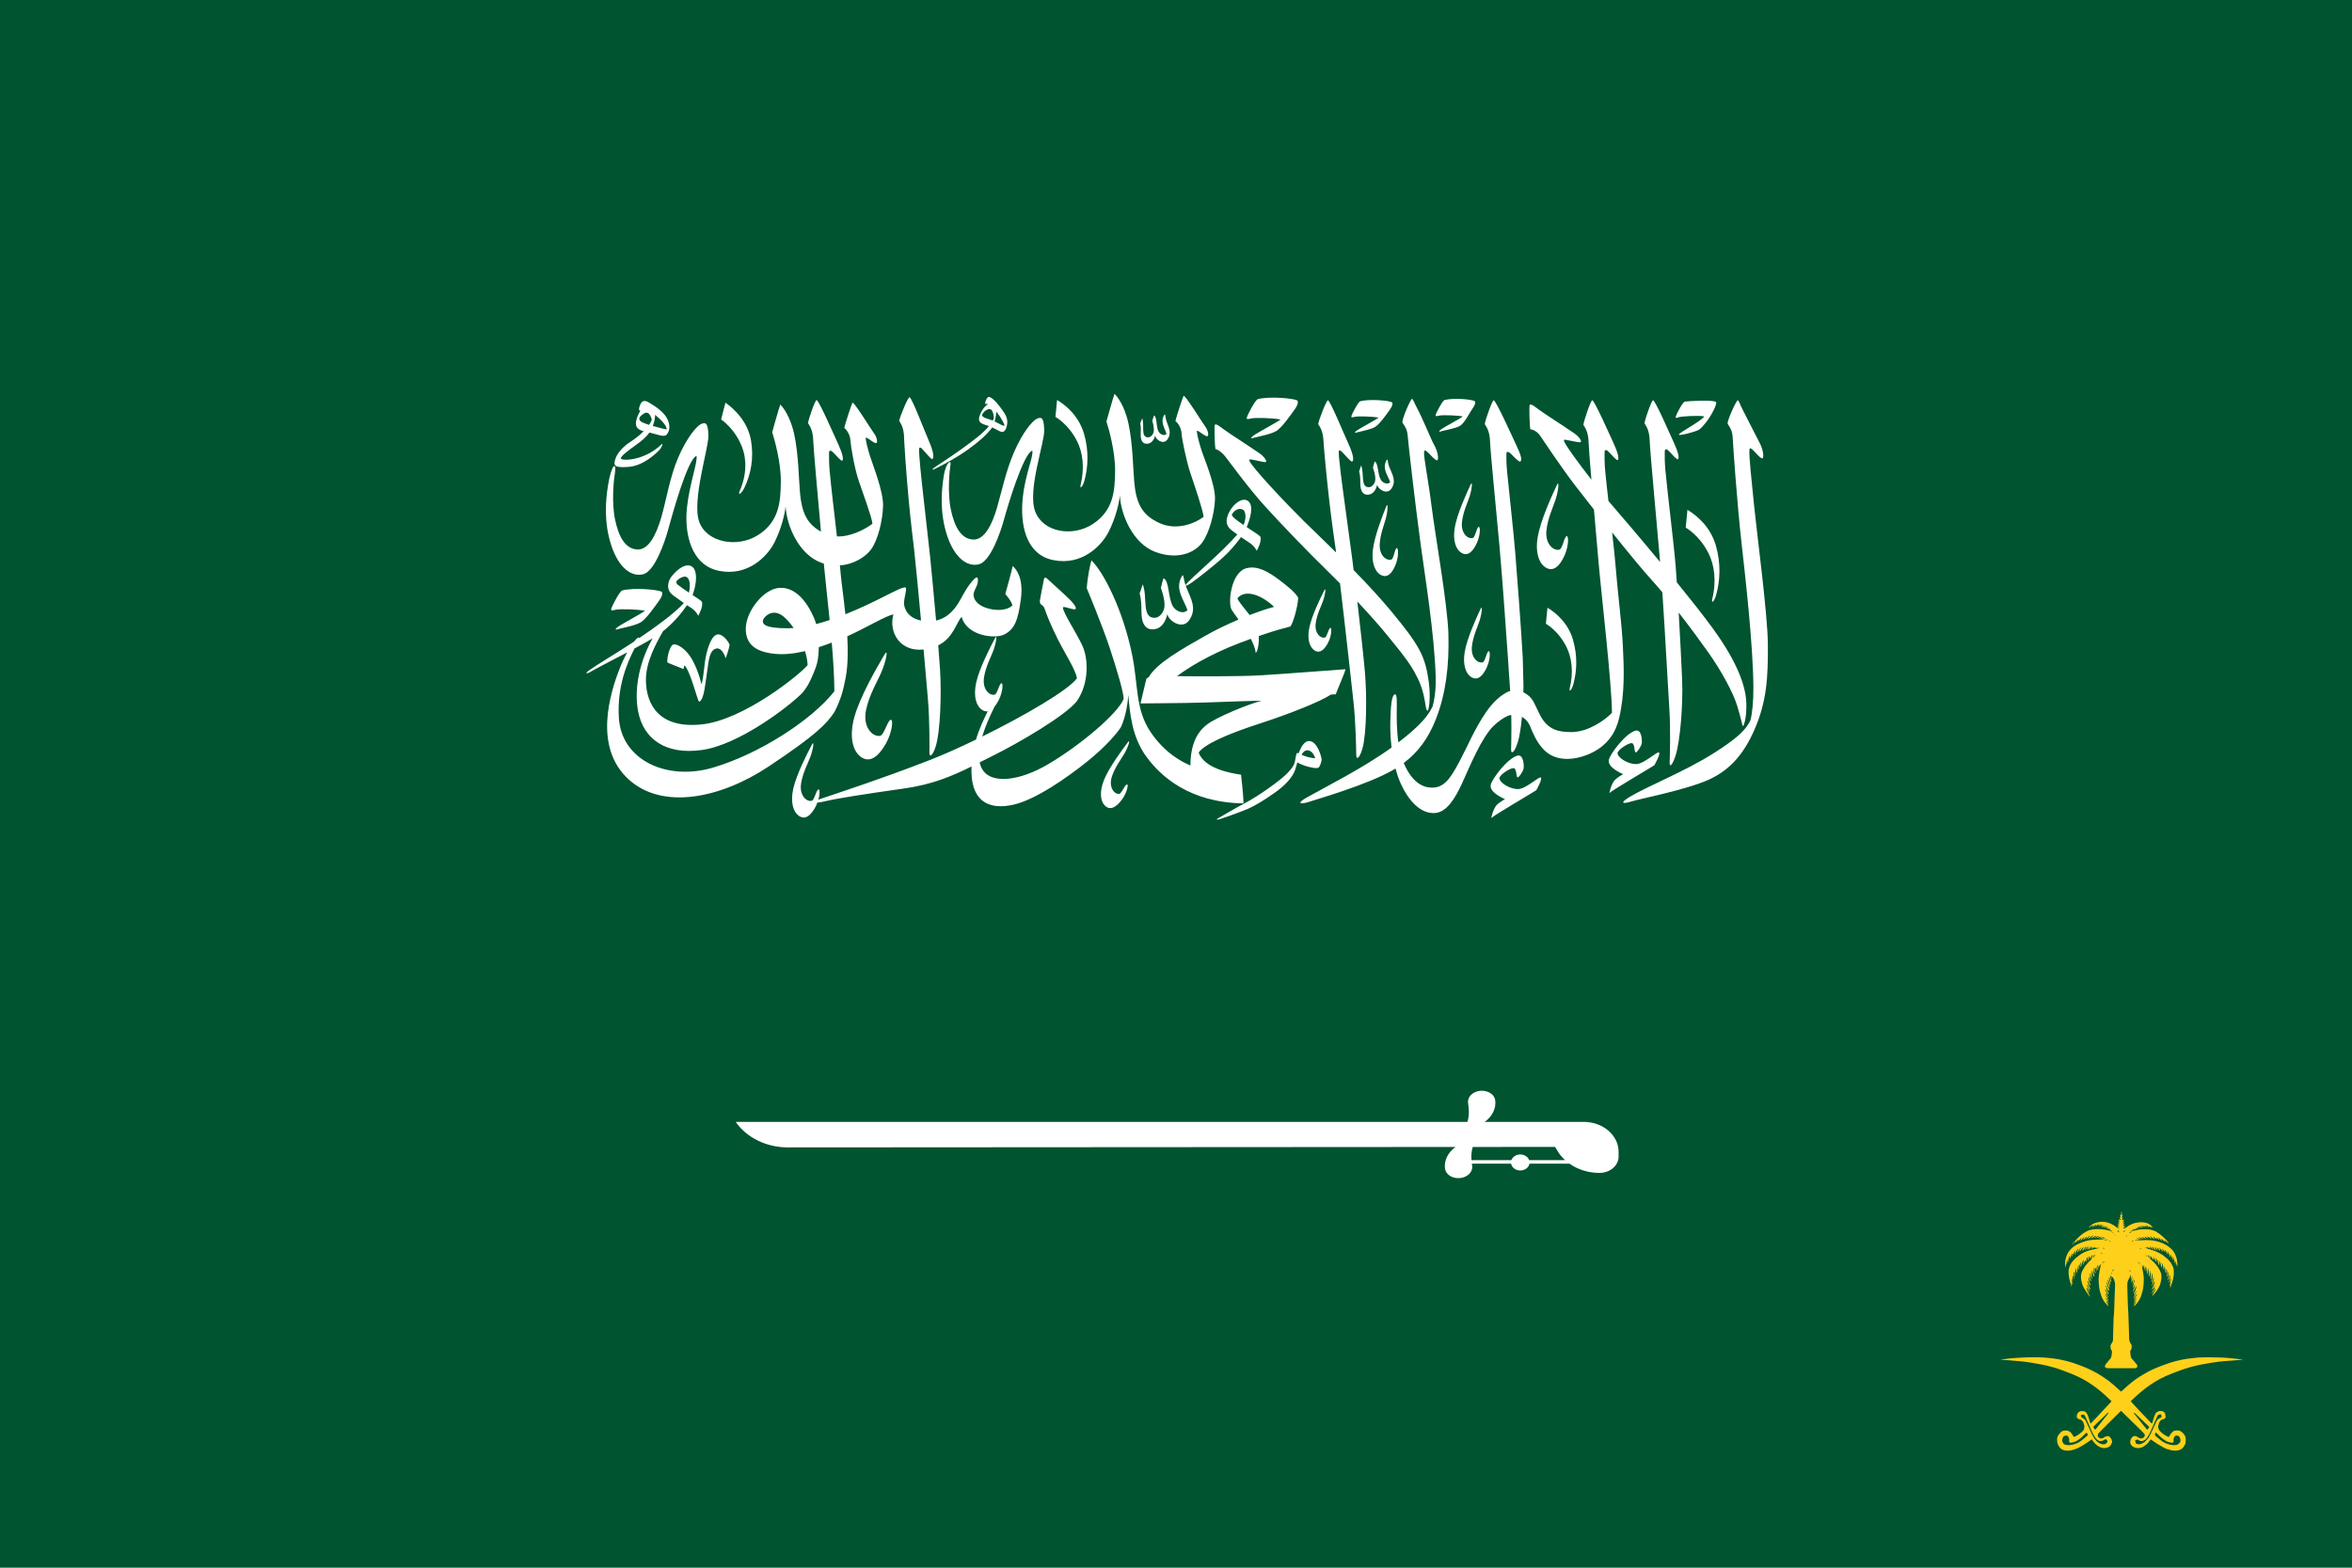<?xml version="1.0" encoding="UTF-8"?>
<svg xmlns="http://www.w3.org/2000/svg" xmlns:xlink="http://www.w3.org/1999/xlink" width="900px" height="600px" viewBox="0 0 900 600" version="1.1">
<g id="surface1">
<rect x="0" y="0" width="900" height="600" style="fill:rgb(0%,32.941%,18.824%);fill-opacity:1;stroke:none;"/>
<path style=" stroke:none;fill-rule:nonzero;fill:rgb(100%,100%,100%);fill-opacity:1;" d="M 676.48 246.688 C 676.414 235.238 672.309 204.383 671.262 194.039 C 670.223 183.691 669.18 174.301 669.43 172.098 C 669.68 169.98 672.699 175.051 674.293 175.461 C 675.121 175.281 674.746 172.074 673.246 169.344 C 672.234 167.484 668.773 160.539 666.672 156.469 C 665.684 154.543 665.461 153.43 664.992 153.191 C 664.516 152.957 660.691 161.293 661.113 162.219 C 662.152 163.914 662.867 164.719 663.035 167.719 C 663.195 170.711 664.629 192.086 666.453 208.289 C 667.824 220.512 670.844 246.848 670.945 263.215 C 670.977 268.559 670.43 273.648 669.77 275.777 C 668.086 279.113 665.445 282.133 655.633 288.348 C 644.59 295.332 629.867 301.148 623.539 305.035 C 619.605 307.461 620.906 307.789 624.336 306.727 C 627.754 305.664 645.422 302.262 654.012 298.336 C 662.07 294.641 667.301 288.465 671.27 279.449 C 676.176 268.309 676.551 258.859 676.48 246.688 "/>
<path style=" stroke:none;fill-rule:nonzero;fill:rgb(100%,100%,100%);fill-opacity:1;" d="M 642.332 159.688 C 643.188 159.332 650.254 158.938 652.152 159.363 C 650.902 161.293 642.434 165.57 642.398 166.355 C 642.625 166.879 648.246 165.375 650.02 164.543 C 651.176 163.785 651.949 162.617 652.809 161.652 C 654.836 159.129 657.238 154.457 656.633 153.871 C 655.648 152.926 646.02 153.512 644.754 153.703 C 643.902 153.836 641.742 158.02 641.352 159.098 C 640.961 160.168 641.48 160.047 642.332 159.688 "/>
<path style=" stroke:none;fill-rule:nonzero;fill:rgb(100%,100%,100%);fill-opacity:1;" d="M 656.73 227.574 C 658.203 222.184 658.566 215.637 656.562 208.754 C 654.508 201.66 649.395 197.332 645.703 195.121 L 645.047 201.945 C 645.047 201.945 650.219 204.727 653.754 211.723 C 655.996 216.16 656.922 222.438 655.156 229.434 C 654.863 231.172 656.012 230.215 656.73 227.574 "/>
<path style=" stroke:none;fill-rule:nonzero;fill:rgb(100%,100%,100%);fill-opacity:1;" d="M 602.062 261.809 C 603.391 256.957 603.715 251.062 601.91 244.859 C 600.055 238.473 595.453 234.578 592.137 232.59 L 591.539 238.738 C 591.539 238.738 596.195 241.238 599.379 247.539 C 601.398 251.531 602.238 257.191 600.648 263.488 C 600.383 265.047 601.414 264.188 602.062 261.809 "/>
<path style=" stroke:none;fill-rule:nonzero;fill:rgb(100%,100%,100%);fill-opacity:1;" d="M 412.141 168.852 C 414.273 173.062 415.152 179.031 413.477 185.676 C 413.195 187.32 414.277 186.418 414.973 183.906 C 416.363 178.785 416.711 172.566 414.805 166.023 C 412.848 159.289 407.996 155.18 404.492 153.086 L 403.867 159.566 C 403.867 159.566 408.785 162.207 412.141 168.852 "/>
<path style=" stroke:none;fill-rule:nonzero;fill:rgb(100%,100%,100%);fill-opacity:1;" d="M 283.926 171.031 C 285.715 175.562 285.836 181.688 282.953 188.141 C 282.387 189.762 283.75 188.992 284.898 186.566 C 287.246 181.613 288.562 175.41 287.371 168.555 C 286.152 161.516 281.262 156.711 277.598 154.113 L 275.938 160.547 C 275.938 160.547 281.105 163.879 283.926 171.031 "/>
<path style=" stroke:none;fill-rule:nonzero;fill:rgb(100%,100%,100%);fill-opacity:1;" d="M 319.367 272.395 C 321.641 267.832 322.59 264.762 323.598 259.359 C 324.48 254.602 324.539 249.109 324.215 243.52 C 331.02 240.516 339.129 235.539 341.852 235.172 C 339.992 242.09 344.434 249.555 353.414 248.582 C 354.102 256.402 354.695 263.277 355.051 267.352 C 355.781 275.707 355.672 286.234 355.648 288.066 C 355.617 289.902 356.852 289.555 358.113 285.461 C 359.801 279.977 360.316 265.664 359.707 256.203 C 359.559 253.832 359.312 250.641 359.016 247 C 364.84 244.086 365.805 238.461 367.984 236.062 C 369.941 243.504 380.766 244.516 384.098 242.922 C 388.238 240.941 389.598 237.387 390.656 229.129 C 391.723 220.875 388.613 217.547 387.504 216.648 C 387.395 217.648 384.684 227.348 384.684 227.348 C 384.684 227.348 387.254 230.285 387.387 231.727 C 385.293 233.773 380.883 233.898 377.18 232.598 C 373.469 231.289 372.332 228.891 372.555 227.277 C 372.77 225.668 374.168 224.195 374.211 222.227 C 374.254 220.262 373.383 220.832 371.895 222.574 C 370.414 224.32 369.457 225.887 367.406 229.629 C 365.723 232.691 363 236.43 358.199 237.496 C 357.406 228.504 356.496 218.938 355.895 212.926 C 355.582 209.758 352.418 182.336 352.188 179.27 C 351.996 176.598 351.629 173.445 351.691 171.969 C 351.746 170.789 352.434 171.258 353.488 172.488 C 354.547 173.723 356.395 175.867 356.723 175.695 C 357.801 175.125 356.695 171.562 355.281 168.367 C 353.875 165.172 349.062 152.543 348.055 152.027 C 347.531 151.758 344.289 159.531 344.094 161.059 C 344.598 162.02 345.918 163.523 345.961 167.809 C 345.977 169 346.684 180.262 347.672 190.906 C 348.535 200.309 349.676 209.23 349.789 210.266 C 350.566 217.445 351.523 227.562 352.43 237.504 C 347.211 236.43 345.824 232.707 345.938 230.59 C 346.07 228.195 347.074 225.492 346.594 224.883 C 345.586 224.227 339.613 227.844 331.277 231.727 C 328.93 232.816 326.289 233.984 323.5 235.094 C 322.773 228.32 321.82 221.871 321.438 216.941 L 321.387 216.395 C 326.871 216.008 331.355 213.016 333.398 210.168 C 335.949 206.605 337.734 199.273 337.906 193.652 C 338.082 188.031 333.883 177.742 332.883 174.48 C 331.879 171.203 331.355 168.938 331.266 167.809 C 331.18 166.676 333.531 169.113 335.02 169.594 C 336.023 169.812 335.676 167.461 334.449 165.844 C 333.227 164.234 326.637 153.414 326.172 154.168 C 325.891 154.617 323.25 162.574 323.074 163.797 C 324.117 164.539 325.336 166.586 325.414 168.547 C 325.504 170.512 326.957 179.141 328.566 183.93 C 330.184 188.723 333.621 197.918 333.84 200.453 C 331.383 202.324 325.789 205.496 320.258 205.305 C 319.309 196.922 318.109 187.176 317.469 180.281 C 317.223 177.613 317.207 174.766 317.238 173.285 C 317.27 172.105 318.055 172.266 319.137 173.477 C 320.219 174.688 321.879 176.445 322.227 176.324 C 322.969 176.059 322.32 173.379 320.852 170.211 C 319.379 167.039 313.527 153.613 312.504 153.117 C 311.98 152.859 309.363 160.398 309.195 161.934 C 309.719 162.891 311.059 164.363 311.191 168.645 C 311.297 172.051 312.832 188.762 314.145 203.477 C 308.672 200.414 306.801 196.035 306.125 188.688 C 305.648 183.562 305.602 174.125 303.918 166.227 C 302.961 161.766 300.957 157.23 298.582 154.82 C 298.012 156.309 295.484 165.414 295.484 165.414 C 296.305 168.027 298.875 176.832 298.785 184.457 C 298.699 192.086 298.145 199.539 290.242 204.68 C 282.348 209.816 270.496 207.773 267.574 199.754 C 264.648 191.73 271.148 171.613 271.07 166.863 C 270.977 162.117 270.195 161.461 268.359 162.246 C 266.523 163.027 262.773 167.605 259.543 175.055 C 256.316 182.512 254.875 191.742 253.043 198.02 C 251.211 204.297 248.277 210.656 243.746 210.305 C 239.211 209.957 236.77 205.473 235.379 198.977 C 233.977 192.48 234.832 183.926 235.211 181.73 C 236.16 176.238 233.965 177.363 232.625 185.988 C 231.793 191.305 230.969 199.801 233.895 208.691 C 236.812 217.582 241.789 220.898 246.152 219.766 C 250.52 218.633 254.355 207.562 255.703 202.59 C 257.059 197.625 263.102 175.578 266.523 174.496 C 267.004 176.977 263.863 184.992 262.859 194.355 C 261.859 203.727 264.195 216.312 275.191 218.488 C 286.188 220.664 293.645 212.953 296.348 207.598 C 299.059 202.238 300.32 196.617 300.625 193.785 C 300.977 200.969 305.516 212.195 314.32 215.395 L 315.234 215.68 C 315.773 221.562 316.656 229.242 317.469 237.312 C 315.75 237.883 314.023 238.398 312.301 238.848 C 312.082 238.074 311.836 237.312 311.543 236.617 C 308.855 230.363 304.406 224.598 298.238 224.996 C 291.941 225.402 285.07 234.496 285.371 241.137 C 285.57 245.598 287.84 249.27 296.109 250.203 C 299.883 250.633 303.895 250.18 308.035 249.203 C 308.621 251.051 308.988 252.883 309.031 254.559 C 306.406 257.871 284.73 275.555 268.504 277.254 C 252.273 278.953 247.324 269.754 247.16 260.516 C 247.043 253.488 250.949 246.473 253.691 241.613 C 257.621 238.504 260.852 234.617 262.887 231.621 C 263.438 231.988 263.965 232.328 264.465 232.648 C 266.406 233.867 267.18 235.691 267.18 235.691 C 267.539 235.094 269.203 231.848 268.551 230.262 C 268.254 229.871 266.785 228.891 265.02 227.73 C 266.871 222.738 266.844 217.758 264.449 216.648 C 261.766 215.414 258.262 218.848 256.754 220.941 C 255.969 222.031 255.664 223.27 255.66 224.305 C 255.648 225.641 256.23 226.848 257.664 227.918 C 259.094 228.977 260.43 229.934 261.676 230.793 C 258.129 234.824 249.75 240.73 244.621 244.195 C 244.43 243.684 243.676 244.223 242.668 245.508 L 241.277 246.438 C 237.188 249.145 227.371 255.094 225.441 256.547 C 223.512 258.004 224.723 257.742 225.441 257.418 C 226.809 256.621 228.594 255.656 230.605 254.598 C 233.453 253.094 236.758 251.387 239.996 249.68 C 239.035 251.434 238.051 253.488 237.168 255.727 C 233.309 265.59 227.07 286.02 240.566 298.312 C 253.484 310.086 275.688 305.605 294.098 293.375 C 312.516 281.141 316.488 276.836 319.367 272.395 M 259.336 223.785 C 258.699 223.277 258.609 222.598 259.129 222.125 C 259.793 221.512 260.637 220.938 261.602 220.738 C 263.645 220.328 264.461 222.867 263.641 226.82 C 262.086 225.789 260.492 224.715 259.336 223.785 M 301.57 240.453 C 292.195 240.5 291.762 238.66 291.938 237.48 C 292.109 236.309 295.031 233.094 298.73 235.215 C 300.301 236.117 302.066 238 303.691 240.363 C 302.973 240.422 302.262 240.445 301.57 240.453 M 272.855 293.781 C 255.145 299.008 237.863 290.906 236.816 274.867 C 236.02 262.617 240.145 253.391 242.809 248.184 C 245.352 246.832 247.75 245.508 249.734 244.324 C 245.102 252.402 242.387 263.219 244.199 272.383 C 246.254 282.762 254.598 289.055 268.738 287.023 C 282.727 285.016 301.656 270.621 307.02 265.195 C 308.656 263.234 309.734 261.465 311.203 257.867 C 311.805 256.387 312.656 254.438 312.973 252.234 C 313.18 250.801 313.293 249.262 313.32 247.699 C 314.957 247.168 316.609 246.574 318.273 245.934 C 318.832 252.504 319.25 258.984 319.277 264.586 C 310.555 275.652 290.566 288.547 272.855 293.781 "/>
<path style=" stroke:none;fill-rule:nonzero;fill:rgb(100%,100%,100%);fill-opacity:1;" d="M 582.684 251.723 C 582.09 240.992 580.637 221.566 579.828 211.711 C 579.113 202.941 577.711 190.922 576.68 180.34 C 576.418 177.68 576.391 175.129 576.418 173.641 C 576.449 172.473 577.535 172.922 578.617 174.125 C 579.703 175.332 581.395 176.848 581.715 176.664 C 582.777 176.066 581.508 173.129 580.02 169.965 C 578.531 166.797 572.625 153.699 571.602 153.199 C 571.082 152.949 568.312 160.797 568.152 162.336 C 568.68 163.277 570.035 164.746 570.18 169.027 C 570.328 173.309 572.328 193.012 573.773 208.938 C 574.77 220.016 576.066 238.078 577.012 251.703 C 576.961 251.727 577.895 264.66 577.996 266.109 C 578.578 274.473 578.273 285 578.223 286.824 C 578.156 288.664 579.395 288.344 580.727 284.27 C 582.09 280.117 582.863 270.832 582.961 262.445 Z M 582.684 251.723 "/>
<path style=" stroke:none;fill-rule:nonzero;fill:rgb(100%,100%,100%);fill-opacity:1;" d="M 532.402 214.152 C 530.59 214.75 527.734 212.672 527.949 208.316 C 528.152 204.379 529.711 200.699 530.309 198.375 C 531.133 195.164 531.141 192.07 530.441 193.82 C 528.867 197.738 525.938 205.32 525.332 210.461 C 524.723 215.598 526.266 218.914 528.355 220.043 C 530.969 221.457 532.844 219.211 534.121 215.898 C 535.336 212.727 535.105 209.02 534.258 209.895 C 533.551 210.809 533.289 213.859 532.402 214.152 "/>
<path style=" stroke:none;fill-rule:nonzero;fill:rgb(100%,100%,100%);fill-opacity:1;" d="M 506.266 229.98 C 507.23 227.215 507.457 224.5 506.715 225.988 C 505.043 229.328 501.914 235.77 501.004 240.25 C 500.086 244.723 501.195 247.754 502.961 248.898 C 505.152 250.34 506.961 248.496 508.332 245.68 C 509.633 242.98 509.699 239.699 508.895 240.41 C 508.203 241.156 507.742 243.816 506.949 244.016 C 505.301 244.41 502.953 242.371 503.461 238.555 C 503.926 235.113 505.566 231.98 506.266 229.98 "/>
<path style=" stroke:none;fill-rule:nonzero;fill:rgb(100%,100%,100%);fill-opacity:1;" d="M 430.266 288.383 C 431.879 285.555 432.676 282.629 431.562 284.105 C 429.066 287.414 424.348 293.832 422.441 298.543 C 420.543 303.254 421.152 306.789 422.844 308.395 C 424.953 310.402 427.309 308.75 429.359 305.949 C 431.332 303.262 432.07 299.695 431.039 300.305 C 430.133 300.984 429.098 303.801 428.188 303.855 C 426.316 303.957 424.156 301.258 425.477 297.188 C 426.676 293.52 429.105 290.43 430.266 288.383 "/>
<path style=" stroke:none;fill-rule:nonzero;fill:rgb(100%,100%,100%);fill-opacity:1;" d="M 563.543 205.91 C 561.699 206.41 558.969 204.172 559.426 199.836 C 559.844 195.922 561.602 192.324 562.328 190.043 C 563.336 186.879 563.508 183.797 562.711 185.504 C 560.93 189.332 557.582 196.73 556.691 201.836 C 555.797 206.93 557.148 210.324 559.176 211.57 C 561.711 213.121 563.703 210.988 565.16 207.746 C 566.551 204.645 566.531 200.938 565.637 201.766 C 564.879 202.637 564.445 205.668 563.543 205.91 "/>
<path style=" stroke:none;fill-rule:nonzero;fill:rgb(100%,100%,100%);fill-opacity:1;" d="M 562.984 259.148 C 565.508 260.699 567.516 258.566 568.969 255.324 C 570.363 252.227 570.34 248.512 569.445 249.34 C 568.684 250.211 568.25 253.242 567.355 253.488 C 565.508 253.984 562.773 251.75 563.23 247.41 C 563.648 243.496 565.414 239.906 566.137 237.621 C 567.141 234.461 567.316 231.371 566.523 233.078 C 564.73 236.906 561.391 244.305 560.496 249.402 C 559.605 254.508 560.953 257.898 562.984 259.148 "/>
<path style=" stroke:none;fill-rule:nonzero;fill:rgb(100%,100%,100%);fill-opacity:1;" d="M 595.262 191.145 C 596.477 187.32 596.684 183.586 595.727 185.652 C 593.559 190.285 589.516 199.234 588.434 205.41 C 587.352 211.582 588.988 215.688 591.449 217.199 C 594.504 219.074 596.926 216.492 598.684 212.574 C 600.371 208.82 600.344 204.328 599.262 205.332 C 598.344 206.387 597.816 210.051 596.727 210.352 C 594.5 210.953 591.191 208.25 591.746 202.996 C 592.254 198.258 594.383 193.914 595.262 191.145 "/>
<path style=" stroke:none;fill-rule:nonzero;fill:rgb(100%,100%,100%);fill-opacity:1;" d="M 337.242 257.301 C 339.23 252.637 339.953 247.973 338.492 250.457 C 335.211 256.016 329.039 266.789 326.934 274.414 C 324.82 282.039 326.383 287.402 329.289 289.605 C 332.906 292.336 336.262 289.367 338.953 284.66 C 341.527 280.148 342.039 274.496 340.551 275.625 C 339.273 276.836 338.172 281.387 336.762 281.625 C 333.883 282.117 330.055 278.312 331.387 271.781 C 332.598 265.883 335.809 260.672 337.242 257.301 "/>
<path style=" stroke:none;fill-rule:nonzero;fill:rgb(100%,100%,100%);fill-opacity:1;" d="M 615.836 303.516 C 617.363 302.168 630.621 294.441 633.062 292.871 C 633.062 292.871 635.555 288.473 634.809 288.004 C 634.055 287.535 629.215 292.297 626.207 292.43 C 623.191 292.559 619.07 290.164 618.938 288.207 C 619.324 286.723 622.953 284.5 624.258 284.406 C 625.57 284.324 625.359 287.551 625.793 287.945 C 626.23 288.332 627.977 285.719 628.195 284.633 C 628.414 283.543 628.23 278.988 625.832 279.645 C 622.039 280.68 616.316 288.289 615.66 290.684 C 615.004 293.086 618.543 295.176 621.121 296.312 C 620.902 296.398 618.98 297.398 617.758 298.703 C 617.758 298.703 616.445 300.289 615.836 303.516 "/>
<path style=" stroke:none;fill-rule:nonzero;fill:rgb(100%,100%,100%);fill-opacity:1;" d="M 570.641 313.086 C 572.164 311.734 585.422 304.012 587.867 302.438 C 587.867 302.438 590.363 298.039 589.609 297.57 C 588.859 297.102 584.016 301.863 581.008 301.996 C 577.992 302.125 573.871 299.73 573.738 297.773 C 574.129 296.289 577.754 294.066 579.059 293.98 C 580.371 293.891 580.16 297.117 580.598 297.504 C 581.035 297.898 582.777 295.285 582.996 294.199 C 583.215 293.109 583.027 288.555 580.633 289.211 C 576.84 290.254 571.117 297.859 570.465 300.258 C 569.809 302.652 573.344 304.742 575.918 305.879 C 575.707 305.965 573.781 306.969 572.559 308.27 C 572.559 308.27 571.246 309.859 570.641 313.086 "/>
<path style=" stroke:none;fill-rule:nonzero;fill:rgb(100%,100%,100%);fill-opacity:1;" d="M 468.789 174.641 C 469.98 176.133 477.766 186.836 483.867 193.562 C 489.961 200.301 500.418 211.195 508.102 218.66 C 509.586 220.113 511.164 221.68 512.77 223.309 C 514.703 239.398 516.945 259.867 517.883 268.332 C 518.812 276.668 518.949 287.195 518.973 289.023 C 518.98 290.859 520.203 290.484 521.367 286.367 C 522.922 280.836 523.105 266.523 522.277 257.066 C 521.766 251.227 520.555 240.293 519.387 230.207 C 523.926 235.051 528.207 239.863 531.094 243.457 C 536.406 250.066 540.871 255.051 543.59 262.148 C 545.516 267.172 545.324 271.172 546.113 271.965 C 546.793 272.645 547.547 266.637 546.703 260.805 C 545.344 251.332 543.465 247.324 532.23 233.797 C 527.941 228.637 522.895 223.234 517.961 218.184 C 517.777 216.625 517.602 215.18 517.441 213.906 C 517.051 210.742 513.242 183.402 512.945 180.34 C 512.688 177.676 512.238 174.535 512.277 173.051 C 512.305 171.871 512.996 172.332 514.086 173.535 C 515.168 174.742 517.066 176.844 517.391 176.66 C 518.453 176.066 517.27 172.535 515.781 169.371 C 514.297 166.207 509.188 153.695 508.16 153.199 C 507.645 152.949 504.582 160.797 504.422 162.332 C 504.953 163.273 506.297 164.754 506.449 169.031 C 506.492 170.219 507.465 181.461 508.699 192.082 C 509.785 201.461 511.137 210.359 511.273 211.387 L 511.281 211.469 C 506.191 206.449 501.711 202.188 498.992 199.512 C 492.637 193.258 478.598 178.426 478.031 176.207 C 477.902 175.512 478.996 175.941 480.996 176.289 C 483.008 176.637 484.801 177.375 484.48 176.309 C 484.332 175.805 483.562 174.559 481.645 173.281 C 479.723 171.996 474.805 168.66 471.141 166.309 C 467.473 163.957 465.66 161.984 464.902 162.543 C 464.527 162.82 464.859 170.887 465.082 171.887 C 465.996 171.973 467.605 173.141 468.789 174.641 "/>
<path style=" stroke:none;fill-rule:nonzero;fill:rgb(100%,100%,100%);fill-opacity:1;" d="M 478.816 160.145 C 480.32 159.789 487.457 159.98 490.043 160.57 C 488.961 161.387 481.664 165.375 480.219 166.32 C 478.785 167.273 478.422 167.824 479.141 167.727 C 481.238 167.105 485.953 166.32 488.207 165.047 C 490.336 163.969 493.969 158.711 495.375 156.746 C 496.785 154.785 496.785 153.805 496.426 153.281 C 494.98 152.434 485.684 151.578 481.203 152.785 C 479.961 153.695 477.535 158.543 477.18 159.559 C 476.82 160.57 477.312 160.5 478.816 160.145 "/>
<path style=" stroke:none;fill-rule:nonzero;fill:rgb(100%,100%,100%);fill-opacity:1;" d="M 518.492 159.516 C 519.707 159.227 525.457 159.383 527.543 159.859 C 526.668 160.512 520.793 163.73 519.629 164.496 C 518.465 165.262 518.18 165.707 518.754 165.629 C 520.445 165.125 524.242 164.496 526.062 163.469 C 527.777 162.598 530.707 158.359 531.844 156.781 C 532.973 155.195 532.973 154.406 532.68 153.984 C 531.523 153.297 524.035 152.613 520.418 153.586 C 519.422 154.316 517.469 158.227 517.176 159.043 C 516.883 159.859 517.281 159.805 518.492 159.516 "/>
<path style=" stroke:none;fill-rule:nonzero;fill:rgb(100%,100%,100%);fill-opacity:1;" d="M 550.738 159.066 C 551.949 158.777 557.699 158.934 559.785 159.41 C 558.914 160.062 553.031 163.281 551.867 164.043 C 550.711 164.812 550.422 165.258 551 165.18 C 552.691 164.684 556.781 164.043 558.605 163.02 C 560.316 162.148 562.355 157.91 563.492 156.324 C 564.625 154.746 564.625 153.953 564.332 153.535 C 563.176 152.848 556.273 152.164 552.664 153.133 C 551.668 153.867 549.707 157.777 549.414 158.594 C 549.129 159.41 549.523 159.355 550.738 159.066 "/>
<path style=" stroke:none;fill-rule:nonzero;fill:rgb(100%,100%,100%);fill-opacity:1;" d="M 530.613 176.055 C 528.703 179.309 531.098 181.93 531.969 184.559 C 530.793 185.723 528.98 184.66 528.379 183.637 C 527.086 181.547 527.52 177.281 526.004 176.625 C 525.617 177.777 525.363 179.051 525.363 179.051 C 525.363 179.051 526.516 181.973 526.223 183.906 C 526.043 185.074 525.086 186.434 523.828 186.461 C 520.48 186.551 522.133 181.184 520.836 178.145 C 520.574 178.887 520.383 179.688 520.074 180.379 C 520.312 181.172 520.441 182.281 520.48 182.922 C 520.559 184.199 520.465 185.57 520.668 186.66 C 520.945 188.199 521.734 189.215 522.938 189.316 C 525.441 189.531 526.582 187.34 526.961 185.543 C 527.391 187.375 530.703 189.398 532.336 187.141 C 534.488 184.172 532.762 181.629 531.66 178.832 C 530.859 176.762 531.094 175.41 530.613 176.055 "/>
<path style=" stroke:none;fill-rule:nonzero;fill:rgb(100%,100%,100%);fill-opacity:1;" d="M 436.543 167.426 C 436.719 168.766 437.352 169.68 438.387 169.816 C 440.531 170.109 441.613 168.27 442.02 166.738 C 442.301 168.34 445.07 170.223 446.574 168.355 C 448.562 165.887 447.188 163.621 446.355 161.16 C 445.758 159.344 446.02 158.184 445.578 158.719 C 443.785 161.434 445.738 163.805 446.375 166.109 C 445.305 167.059 443.797 166.066 443.32 165.168 C 442.297 163.305 442.855 159.645 441.582 159.012 C 441.199 159.988 440.926 161.074 440.926 161.074 C 440.926 161.074 441.785 163.645 441.449 165.293 C 441.246 166.293 440.367 167.422 439.277 167.391 C 436.387 167.32 438.047 162.773 437.066 160.102 C 436.805 160.723 436.605 161.41 436.309 161.988 C 436.477 162.688 436.543 163.645 436.543 164.199 C 436.562 165.305 436.418 166.473 436.543 167.426 "/>
<path style=" stroke:none;fill-rule:nonzero;fill:rgb(100%,100%,100%);fill-opacity:1;" d="M 504.836 293.453 C 505.156 292.898 505.863 291.379 505.688 290.344 C 505.508 289.309 504.332 284.977 502.051 283.895 C 499.785 282.805 498.066 285.082 496.98 288.242 L 496.227 288.219 C 496.051 288.688 495.82 289.387 495.645 290.652 C 495.391 292.48 494.914 293.648 492.02 296.492 C 489.586 298.871 481.711 304.578 476.602 307.258 C 471.484 309.949 467.812 312.27 466.453 312.977 C 465.102 313.672 465.496 313.926 466.848 313.488 C 468.195 313.051 474.98 310.688 477.684 309.488 C 480.383 308.273 483.688 306.277 487.66 303.484 C 492.09 300.379 494.734 297.277 495.625 294.523 C 496.254 292.562 496.418 291.777 496.418 291.777 C 496.418 291.777 498.078 292.844 500.898 293.535 C 503.711 294.234 504.512 294.012 504.836 293.453 M 501.023 287.301 C 502.273 287.82 503.039 289.293 503.262 290.184 C 501.828 290.219 499.184 289.43 498.051 288.883 C 498.734 287.461 499.914 286.848 501.023 287.301 "/>
<path style=" stroke:none;fill-rule:nonzero;fill:rgb(100%,100%,100%);fill-opacity:1;" d="M 474.887 296.496 C 470.961 295.91 461.082 294.285 458.66 288.074 C 460.691 284.871 470.039 280.812 481.758 277.02 C 493.477 273.234 505.715 268.32 509.012 265.949 C 509.73 265.68 511.129 265.762 511.129 265.762 C 511.715 263.926 514.652 257.484 514.84 256.137 C 511.566 256.336 491.379 257.938 482.418 258.461 C 473.449 258.984 456.168 258.855 450.414 258.785 C 453.945 256.039 462.324 250.68 474.301 246.109 C 475.852 245.512 477.289 244.977 478.625 244.492 C 479.625 246.414 480.367 248.312 480.516 249.965 C 481.281 249.117 481.852 246.305 481.66 243.426 C 488.645 241.016 492.238 240.215 493.789 239.762 C 494.77 238.391 496.504 232.832 496.766 228.801 C 495.719 226.742 492.457 224.188 489.551 221.984 C 485.551 218.961 481.23 216.328 476.922 217.48 C 471.027 219.043 469.848 230.75 471.219 233.227 C 471.656 234.012 472.695 235.402 473.922 237.117 C 469.617 238.945 465.113 241.102 461.145 243.363 C 452.309 248.395 442.441 253.906 439.559 259.203 L 438.734 259.641 C 438.504 260.141 436.684 268.336 436.418 269.219 C 438.258 269.152 451.98 269.176 461.539 268.855 C 471.098 268.523 479.449 268.199 482.723 268.199 C 477.875 269.441 465.176 274.547 461.523 277.547 C 457.875 280.555 455.582 285.133 455.516 292.977 C 452.113 291.539 445.789 288.242 440.398 280.359 C 434.387 271.562 435.629 262.531 433.223 250.664 C 429.734 233.453 422.27 218.914 417.625 214.473 C 416.055 220.547 415.852 225.121 415.852 225.121 C 415.852 225.121 421.676 239.047 424.625 247.934 C 427.57 256.824 430.094 265.586 429.965 267.547 C 427.539 273.305 413.172 285.363 401.199 292.418 C 389.844 299.109 379.844 299.832 376.297 295.066 C 375.602 294.137 375.129 293.035 374.863 291.789 C 376.402 291.008 377.949 290.227 379.535 289.441 C 389.746 284.414 407.875 273.82 412.125 268.27 C 416.707 261.531 416.645 252.055 413.953 246.629 C 411.277 241.207 407.082 234.926 406.754 232.707 C 406.492 231.656 409.48 233.125 411.238 233.227 C 412.094 233.16 411.668 231.922 409.836 229.957 C 408.375 228.395 402.711 223.324 400.551 221.344 C 400.008 220.84 399.602 221.047 399.496 221.574 C 399.074 223.602 398.211 227.938 397.879 230.074 L 398.109 231.16 C 398.727 231.559 399.449 232 399.793 233.121 C 400.281 234.711 401.996 239.145 404.809 244.73 C 407.625 250.32 411.688 256.492 412.09 259.605 C 408.781 264.168 392.105 273.883 375.852 281.895 C 376.863 278.523 378.445 274.715 380.547 270.488 C 381.145 269.773 381.688 268.887 382.195 267.895 C 383.816 264.691 383.977 260.773 382.988 261.602 C 382.148 262.48 381.543 265.66 380.578 265.875 C 378.605 266.312 375.844 263.82 376.535 259.266 C 377.164 255.16 379.199 251.445 380.078 249.074 C 381.289 245.789 381.625 242.539 380.703 244.312 C 378.625 248.254 374.738 255.898 373.543 261.238 C 372.359 266.57 373.617 270.219 375.703 271.629 C 376.484 272.168 377.23 272.332 377.938 272.23 C 376.516 275.164 374.75 278.766 373.469 283.059 C 366.938 286.219 360.578 289.043 355.316 291.078 C 336.402 298.402 322.926 302.715 313.496 305.922 L 313.129 306.098 C 313.828 303.672 313.73 301.605 312.988 302.227 C 312.148 303.109 311.539 306.289 310.578 306.496 C 308.605 306.934 305.836 304.445 306.531 299.891 C 307.164 295.781 309.191 292.074 310.07 289.703 C 311.281 286.418 311.617 283.164 310.703 284.934 C 308.625 288.883 304.738 296.523 303.543 301.863 C 302.355 307.195 303.617 310.844 305.695 312.258 C 308.289 314.023 310.5 311.859 312.195 308.52 L 312.785 307.148 C 313.379 307.148 314.371 307 315.852 306.641 C 320.172 305.59 330.973 303.895 345.828 301.801 C 356.824 300.254 364.414 296.988 371.754 293.352 C 371.719 294.23 371.711 295.125 371.746 296.043 C 372.148 306.945 378.75 310.023 387.785 307.98 C 396.492 306 408.645 297.367 415.922 291.539 C 423.516 285.457 427.895 280.027 429.012 278.137 C 431.039 273.496 431.598 268.371 431.73 265.949 C 432.398 272.613 432.93 281.836 438.762 289.746 C 444.125 297.031 455.121 307.184 475.805 307.469 C 475.871 304.809 474.887 296.496 474.887 296.496 M 473.523 228.957 C 476.484 225.363 482.805 227.715 487.539 232.273 C 485.113 232.887 481.812 233.984 478.172 235.395 C 476.008 232.57 473.594 229.852 473.523 228.957 "/>
<path style=" stroke:none;fill-rule:nonzero;fill:rgb(100%,100%,100%);fill-opacity:1;" d="M 357.25 179.688 C 358.594 179.027 362.703 177.027 367.133 174.234 C 371.551 171.461 375.699 168.109 377.73 165.879 C 378.512 165.02 379.203 164.355 379.645 163.559 C 380.973 164.152 381.887 164.766 382.457 165.008 C 383.316 165.367 384.457 165.883 385.199 163.246 C 385.938 160.609 384.957 158.914 383.508 156.883 C 382.281 155.176 380.34 152.621 378.766 151.98 C 377.426 151.441 376.793 154.672 376.996 154.594 L 377.891 154.594 L 378.062 154.68 C 376.223 155.688 374.797 158.812 374.652 159.91 C 374.512 161.105 374.719 161.984 377.359 162.723 L 378.418 163.059 C 376.215 165.883 372.109 168.801 369.309 170.871 C 365.336 173.816 359.703 177.496 358.098 178.555 C 356.492 179.613 356.633 179.941 357.25 179.688 M 381.113 158.941 L 381.258 157.531 C 383.113 159.82 384.492 162.547 384.355 162.93 C 383.5 163.004 382.441 162.152 380.586 161.293 C 380.789 160.609 380.965 159.859 381.113 158.941 M 375.777 158.949 C 375.77 158.52 376.484 157.324 377.996 156.668 C 379.512 156.012 380.18 157.848 380.312 160.086 L 379.863 160.977 L 378.5 160.473 C 377.059 160.012 376.082 159.75 375.777 158.949 "/>
<path style=" stroke:none;fill-rule:nonzero;fill:rgb(100%,100%,100%);fill-opacity:1;" d="M 456.285 222.785 C 458.461 221.227 464.457 216.551 467.855 213.484 C 470.219 211.355 472.996 208.219 474.879 205.562 C 476.062 206.391 477.168 207.125 478.176 207.766 C 480.109 208.992 480.891 210.805 480.891 210.805 C 481.246 210.207 482.91 206.961 482.262 205.379 C 481.871 204.859 479.488 203.355 477.051 201.738 C 478.285 198.742 479.988 193.555 477.551 191.738 C 475.465 190.199 471.957 192.746 470.328 196.059 C 468.984 198.801 468.816 201.125 471.375 203.031 C 472.094 203.57 472.781 204.07 473.465 204.555 C 470.879 207.613 466.121 212.133 462.73 215.219 C 458.52 219.023 454.543 222.758 453.848 223.648 L 453.652 223.996 C 452.73 221.227 452.984 219.516 452.297 220.438 C 449.352 225.438 453.043 229.488 454.387 233.531 C 452.574 235.316 449.789 233.68 448.855 232.117 C 446.867 228.887 447.535 222.328 445.211 221.312 C 444.605 223.082 444.219 225.059 444.219 225.059 C 444.219 225.059 445.988 229.555 445.539 232.52 C 445.258 234.309 443.789 236.41 441.859 236.449 C 436.703 236.586 439.246 228.332 437.25 223.656 C 436.848 224.801 436.559 226.027 436.074 227.09 C 436.441 228.32 436.645 230.023 436.695 231.016 C 436.824 232.977 436.68 235.078 436.984 236.762 C 437.41 239.133 438.629 240.703 440.484 240.848 C 444.336 241.191 446.09 237.805 446.676 235.039 C 447.336 237.867 452.438 240.973 454.941 237.512 C 458.266 232.934 455.609 229.016 453.906 224.711 L 453.711 224.148 C 453.945 224.242 454.836 223.82 456.285 222.785 M 471.344 197.016 C 472.621 194.453 475.309 194.242 476.117 195.578 C 476.754 196.645 476.809 198.73 475.848 200.93 C 473.477 199.324 471.359 197.746 471.344 197.016 "/>
<path style=" stroke:none;fill-rule:nonzero;fill:rgb(100%,100%,100%);fill-opacity:1;" d="M 372.242 206.492 C 367.711 206.145 365.266 201.656 363.875 195.16 C 362.473 188.668 363.332 180.109 363.711 177.918 C 364.09 175.727 361.957 176.855 361.125 182.18 C 360.297 187.488 359.465 195.984 362.387 204.883 C 365.309 213.766 370.285 217.086 374.648 215.949 C 379.012 214.816 382.852 203.746 384.199 198.781 C 385.555 193.809 391.598 173.543 395.023 172.457 C 395.5 174.934 392.359 181.172 391.359 190.539 C 390.355 199.91 392.098 212.199 403.09 214.379 C 414.09 216.562 421.551 208.844 424.254 203.484 C 426.965 198.129 428.227 192.496 428.531 189.668 C 428.883 196.859 433.418 208.086 442.223 211.289 C 450.734 214.379 457.242 211.547 460.109 207.539 C 462.664 203.98 464.738 196.641 464.922 191.02 C 465.09 185.398 460.602 175.117 459.598 171.844 C 458.59 168.578 458.074 166.312 457.98 165.18 C 457.898 164.051 460.254 166.488 461.738 166.969 C 462.746 167.18 462.387 164.836 461.172 163.219 C 459.949 161.605 453.352 150.785 452.887 151.539 C 452.605 151.992 449.961 159.949 449.789 161.172 C 450.836 161.91 452.047 163.961 452.137 165.922 C 452.223 167.883 453.965 176.508 455.582 181.305 C 457.199 186.098 460.34 195.293 460.559 197.82 C 457.418 200.215 450.352 203.262 443.629 200.172 C 436.91 197.074 434.77 192.59 434.031 184.574 C 433.555 179.449 433.508 170.008 431.816 162.121 C 430.867 157.656 428.863 153.121 426.477 150.711 C 425.918 152.188 423.383 161.305 423.383 161.305 C 424.211 163.918 426.777 172.715 426.695 180.344 C 426.605 187.969 426.047 195.43 418.148 200.566 C 410.25 205.707 398.996 203.66 396.074 195.641 C 393.145 187.625 399.645 169.582 399.566 164.836 C 399.477 160.082 398.688 159.422 396.855 160.211 C 395.023 160.992 391.266 165.574 388.039 173.02 C 384.812 180.477 383.375 187.926 381.539 194.203 C 379.711 200.48 376.777 206.84 372.242 206.492 "/>
<path style=" stroke:none;fill-rule:nonzero;fill:rgb(100%,100%,100%);fill-opacity:1;" d="M 240.57 178.688 C 246.156 178.25 250.863 173.676 252.086 172.461 C 253.309 171.234 253.961 169.41 253.094 170.102 C 246.633 176.336 238 176.512 237.516 175.461 C 237.734 174.418 240.004 172.715 243.324 170.324 C 245.34 168.863 247.129 167.504 248.477 165.57 L 248.844 165.637 C 251.297 166.219 254.133 167.383 255.004 166.453 C 256.41 164.945 256.602 162.48 255.07 159.824 C 253.777 157.562 250.762 155.469 248.141 153.953 C 245.527 152.441 245.023 154.855 244.684 155.707 C 244.363 156.508 244.496 157.191 245.047 157.207 C 244.207 158.449 243.605 160.047 243.387 161.371 C 243.242 162.219 243.359 162.922 243.68 163.492 C 243.777 163.66 244.258 164.301 245.172 164.68 L 246.309 165.062 C 244.352 167.016 242.102 168.543 240.918 169.316 C 238.785 170.715 236.25 173.152 235.465 175.68 C 234.676 178.207 234.98 179.125 240.57 178.688 M 250.438 160.887 L 250.652 159.594 L 250.652 158.77 C 252.418 160.164 255.25 162.801 255.078 164.379 C 253.953 164.105 251.82 163.617 249.793 163.051 C 250.055 162.395 250.262 161.676 250.438 160.887 M 245.188 161.285 C 243.887 160.164 245.156 159.047 246.309 158.324 C 247.797 157.391 248.672 158.16 249.434 160.602 C 249.168 161.301 248.793 161.98 248.352 162.629 C 247.195 162.242 245.562 161.621 245.188 161.285 "/>
<path style=" stroke:none;fill-rule:nonzero;fill:rgb(100%,100%,100%);fill-opacity:1;" d="M 257.312 246.859 C 255.707 248.363 255.09 253.266 255.414 253.559 C 255.742 253.852 260.754 255.68 261.539 256.074 L 261.895 254.605 C 264.285 256.922 266.93 268.496 267.523 268.527 C 268.109 268.562 268.961 267.223 269.523 264.145 C 270.035 261.297 270.551 257.031 271.086 253.559 C 271.586 250.379 272.363 248.562 274.137 248.199 C 275.898 247.836 277.211 250.289 277.664 251.957 C 277.664 251.957 278.91 248.754 279.176 246.758 C 278.875 245.715 276.125 241.762 273.867 243.066 C 271.613 244.375 270.199 249.922 269.742 253.387 C 269.281 256.848 268.93 261.141 268.371 261.832 C 267.789 258.875 265.922 253.59 263.664 250.613 C 261.129 247.285 258.16 246.066 257.312 246.859 "/>
<path style=" stroke:none;fill-rule:nonzero;fill:rgb(100%,100%,100%);fill-opacity:1;" d="M 235.926 240.941 C 238.023 240.324 242.734 239.539 244.996 238.266 C 247.117 237.188 250.75 231.922 252.156 229.961 C 253.566 227.996 253.566 227.016 253.207 226.492 C 251.766 225.641 242.473 224.797 237.984 226.004 C 236.75 226.902 234.32 231.758 233.965 232.77 C 233.602 233.777 234.098 233.719 235.602 233.363 C 237.105 232.996 244.242 233.191 246.824 233.777 C 245.746 234.602 238.449 238.59 237.004 239.539 C 235.57 240.484 235.207 241.043 235.926 240.941 "/>
<path style=" stroke:none;fill-rule:nonzero;fill:rgb(100%,100%,100%);fill-opacity:1;" d="M 668.238 269.027 C 668.023 263.145 665.359 254.117 655.234 240.266 C 651.742 235.488 646.82 229.262 641.637 222.883 C 641.492 220.715 641.348 218.723 641.219 217.016 C 640.539 208.246 638.234 190.34 637.246 179.754 C 637.008 177.086 636.984 174.25 637.023 172.762 C 637.055 171.582 637.84 171.742 638.922 172.953 C 640 174.164 641.664 175.926 642.008 175.809 C 642.746 175.531 642.102 172.859 640.629 169.691 C 639.16 166.516 633.605 153.691 632.586 153.188 C 632.059 152.934 629.438 160.469 629.277 162.008 C 629.797 162.957 631.141 164.43 631.27 168.715 C 631.406 172.996 633.797 198.281 635.168 214.219 L 635.242 215.109 C 627.488 205.742 620.184 197.203 617.184 193.742 C 616.66 193.145 616.09 192.461 615.469 191.727 C 614.98 187.465 614.531 183.406 614.219 180.051 C 613.965 177.387 613.949 174.543 613.992 173.059 C 614.02 171.887 614.809 172.043 615.887 173.254 C 616.969 174.461 618.629 176.223 618.973 176.102 C 619.711 175.828 619.07 173.156 617.598 169.988 C 616.125 166.816 610.336 153.691 609.309 153.188 C 608.789 152.934 606.047 161.07 605.887 162.602 C 606.41 163.551 607.754 165.023 607.887 169.305 C 607.941 171.129 608.371 176.641 608.957 183.598 C 603.816 176.992 598.781 170.074 598.426 168.672 C 598.297 167.977 599.391 168.402 601.395 168.758 C 603.402 169.102 605.277 169.754 604.957 168.68 C 604.809 168.18 604.047 166.938 602.125 165.652 C 600.199 164.367 595.285 161.039 591.625 158.688 C 587.957 156.336 586.141 154.355 585.387 154.918 C 585.012 155.199 585.344 163.262 585.555 164.262 C 586.477 164.352 588.184 165.094 589.27 166.66 C 590.359 168.227 597.375 178.863 602.922 186.051 C 604.512 188.121 607.012 191.328 609.934 195.035 C 610.512 201.656 611.109 208.5 611.605 214.219 C 612.73 227.262 616.777 261.664 616.816 272.84 C 613.828 275.871 607.723 280.094 601.438 280.184 C 595.16 280.27 591.711 278.484 589.184 273.434 C 588.398 271.867 587.672 270.293 586.953 268.863 C 585.242 265.477 581.422 263.578 577.738 264.512 L 577.176 264.672 L 576.176 265.195 C 573.684 266.602 571.109 268.969 568.586 272.645 C 564.223 279.008 561.445 285.914 558.219 291.898 C 554.855 298.125 552.277 302.309 546.383 301.312 C 542.234 300.605 539.082 296.75 537.141 292.02 C 542.598 287.934 546.559 282.605 549.453 275.227 C 553.23 265.629 554.574 254.816 554.238 242.648 C 553.918 231.203 549.094 204.27 547.824 193.949 C 546.547 183.621 544.723 175.145 544.934 172.941 C 545.133 170.816 548.266 175.824 549.863 176.195 C 550.688 176 550.242 172.805 548.688 170.105 C 547.629 168.27 544.285 159.918 542.094 155.898 C 541.066 153.992 540.82 152.891 540.34 152.66 C 539.863 152.43 536.223 160.852 536.66 161.77 C 537.742 163.434 538.477 164.227 538.703 167.219 C 538.938 170.207 541.434 192.145 543.613 208.305 C 545.262 220.488 548.898 242.633 549.371 259 C 549.52 264.34 548.816 268.176 548.207 270.32 C 546.637 273.594 544.078 277.242 535.098 284.152 C 533.711 274.383 535.219 266.445 533.906 265.711 C 532.418 265.883 532.184 270.438 532.016 276.059 C 531.934 278.648 532.035 282.246 532.488 286.105 C 521.461 294.078 506.883 301.344 500.043 305.219 C 496.023 307.496 497.477 308.027 500.875 306.891 C 504.27 305.75 522.949 300.453 532.914 294.781 L 533.988 294.137 C 534.496 296.035 535.109 297.883 535.863 299.578 C 539.219 307.117 544.008 311.594 549.203 311.156 C 553.57 310.793 556.738 305.738 559.504 299.711 C 562.293 293.609 567.012 282.016 571.641 277.707 C 573.422 276.043 575.258 274.723 577.043 273.934 C 577.043 273.934 580.207 272.793 583.117 274.852 C 584.16 275.594 584.938 276.648 585.434 277.832 C 586.578 280.547 587.934 284.004 590.707 286.898 C 595.594 291.992 603.453 290.938 609.348 287.977 C 615.234 285.016 618.238 280.395 619.551 274.898 C 621.785 265.504 621.43 255.875 621 247.32 C 620.504 237.562 619.066 227.59 618.242 217.016 C 617.984 213.621 617.465 208.891 616.879 203.766 C 622.617 210.934 628.574 218.203 632.191 222.18 C 633.438 223.551 634.75 225.078 636.105 226.688 C 637.184 242.688 638.219 262.703 638.766 271.109 C 639.309 279.477 638.965 290 638.898 291.828 C 638.832 293.656 639.77 293.344 641.125 289.285 C 642.934 283.832 644.066 269.539 643.672 260.059 C 643.438 254.426 642.914 244.152 642.355 234.441 C 646.809 240.164 651.039 245.949 653.789 249.848 C 658.688 256.781 663.176 265.016 664.75 270.16 C 666.32 275.305 666.496 276.832 666.797 277.75 C 667.102 278.66 668.453 274.91 668.238 269.027 "/>
<path style=" stroke:none;fill-rule:nonzero;fill:rgb(100%,100%,100%);fill-opacity:1;" d="M 585.141 444.035 C 584.695 442.777 583.352 441.848 581.738 441.848 C 580.125 441.848 578.777 442.777 578.34 444.035 L 563.07 444.035 C 562.914 442.34 563.066 440.641 563.547 438.98 L 595.066 438.957 L 595.945 440.441 C 596.738 441.773 597.738 442.98 598.898 444.035 Z M 606.008 429.379 L 568.125 429.379 C 571.039 427.273 572.562 424.207 572.152 421.102 C 571.891 419.145 569.957 417.684 567.594 417.488 L 566.41 417.488 C 563.535 417.766 561.453 419.84 561.754 422.117 L 561.871 422.992 L 562.008 424.336 C 562.164 426.027 562.016 427.723 561.539 429.379 L 281.527 429.379 C 285.684 435.43 293.262 439.141 301.449 439.141 L 556.969 438.98 C 554.047 441.086 552.516 444.16 552.926 447.27 C 553.23 449.547 555.801 451.168 558.672 450.883 C 561.547 450.605 563.625 448.531 563.328 446.254 L 563.211 445.379 L 578.227 445.379 C 578.488 446.848 579.957 447.977 581.738 447.977 C 583.523 447.977 584.984 446.848 585.25 445.379 L 600.527 445.379 L 600.527 445.348 C 603.715 447.609 607.77 448.91 612.059 448.91 C 616.09 448.91 619.359 446.105 619.359 442.645 L 619.359 440.836 C 619.359 434.512 613.387 429.379 606.008 429.379 "/>
<path style=" stroke:none;fill-rule:nonzero;fill:rgb(100%,81.569%,10.196%);fill-opacity:1;" d="M 812.371 465.844 L 811.918 466.902 L 812.16 467.016 L 812.457 466.855 L 812.73 466.605 L 812.586 467.309 L 812.203 467.945 L 812.898 467.633 L 812.848 467.801 L 812.426 468.359 L 812.324 468.504 L 812.355 468.625 L 812.441 468.637 L 812.867 468.402 L 813.098 468.258 L 812.324 469.441 L 812.547 469.414 L 812.855 469.191 L 813.156 469.016 L 812.973 469.574 L 812.605 469.875 L 812.426 470.09 L 812.461 470.199 L 812.598 470.211 L 812.715 470.129 L 812.926 469.91 L 813.102 470.098 L 813.262 470.035 L 813.758 469.652 C 814.637 468.953 815.68 468.492 816.777 468.121 L 818.285 467.832 C 819.219 467.746 820.148 467.773 821.066 467.98 C 822.023 468.188 822.789 468.676 823.406 469.352 L 823.805 469.832 L 823.422 469.715 L 823.113 469.652 L 822.824 469.422 L 822.754 469.688 L 822.18 469.223 L 822.277 469.688 L 822.277 469.684 L 822.031 469.543 L 821.566 469.074 L 821.102 468.961 L 821.641 469.773 L 820.512 469.012 L 820.855 469.617 L 819.684 469.016 L 819.973 469.438 L 820.297 469.844 L 819.957 469.684 L 819.641 469.465 L 819.305 469.266 L 818.957 469.133 L 818.969 469.293 L 819.352 469.586 L 819.582 469.863 L 819.328 469.844 L 818.461 469.5 L 818.121 469.453 L 818.242 469.719 L 818.637 470.078 L 818.148 469.934 L 817.648 469.746 L 817.918 470.199 L 817.711 470.199 L 817.055 470.035 L 817.418 470.5 L 817.152 470.488 L 816.152 470.441 L 816.062 470.523 L 816.133 470.621 L 816.312 470.676 L 816.176 470.785 L 815.52 470.973 L 815.32 471.156 C 816.078 471.062 816.766 471.02 817.445 470.828 C 818.562 470.523 819.723 470.449 820.895 470.461 C 821.629 470.465 822.359 470.523 823.074 470.668 C 823.84 470.828 824.562 471.09 825.219 471.496 C 826.141 472.055 826.98 472.711 827.754 473.426 C 828.414 474.039 829.055 474.668 829.582 475.379 L 829.926 475.863 L 829.699 475.793 L 829.188 475.395 L 829.188 475.391 L 828.969 475.336 L 828.676 475.027 L 828.191 474.711 L 828.32 474.988 L 828.352 475.289 L 828.078 475.016 L 827.418 474.301 L 826.996 474.141 L 827.371 474.852 L 826.949 474.664 L 826.383 473.98 L 826.133 473.703 L 825.941 473.645 L 826.117 474.066 L 826.266 474.488 L 825.984 474.375 L 825.387 473.777 L 825.098 473.57 L 825.277 474.266 L 825.125 474.227 L 824.02 473.215 L 823.961 473.352 L 824.328 474.039 L 824.41 474.348 L 823.863 473.938 L 823.387 473.551 L 822.855 473.16 L 822.832 473.379 L 823.102 473.691 L 823.258 474.23 L 822.52 473.633 L 821.637 473.203 L 821.832 473.617 L 822.102 473.98 L 821.855 473.953 L 820.914 473.363 L 820.621 473.352 L 821.199 474.094 L 820.953 474.07 L 819.918 473.457 L 819.613 473.391 L 820.324 474.172 L 820.109 474.129 L 819.492 473.836 L 818.598 473.57 L 818.309 473.703 L 819 473.93 L 819.57 474.34 L 819.348 474.316 C 818.848 474.055 818.27 474.027 817.715 473.938 L 817.582 474.035 L 817.648 474.129 L 817.832 474.207 L 818.223 474.266 L 818.617 474.316 L 818.824 474.426 L 818.355 474.562 L 817.059 474.484 L 816.855 474.504 L 817.055 474.637 L 817.449 474.664 L 818.344 474.719 L 818.648 474.719 L 819.742 474.664 L 820.738 474.617 L 821.289 474.602 C 822.441 474.645 823.586 474.684 824.715 474.926 C 825.387 475.07 826.023 475.258 826.664 475.48 C 828.008 475.953 829.219 476.645 830.297 477.496 C 831.527 478.473 832.301 479.703 832.734 481.117 L 832.965 481.938 L 833.125 483.098 C 833.129 483.656 833.227 484.223 833.129 484.785 L 833.098 485.031 L 833.031 484.312 L 832.895 483.672 L 832.766 483.773 L 832.82 484.078 L 832.805 484.371 L 832.645 484.285 L 832.578 483.219 L 832.234 482.344 L 832.152 482.301 L 832.117 482.305 L 832.344 483.555 L 831.977 482.973 L 831.934 482.523 L 831.727 481.426 L 831.406 480.793 L 831.492 481.473 L 831.539 482.098 L 831.293 481.887 L 831.129 481.375 L 830.543 480.051 L 830.438 479.98 L 830.586 481.324 L 830.328 480.855 L 829.812 479.559 L 829.438 479.09 L 829.242 478.938 L 829.621 480.062 L 829.406 479.996 L 829.027 479.375 L 828.664 478.637 L 828.398 478.387 L 828.426 479.309 L 827.988 478.562 L 827.422 477.902 L 827.418 478.223 L 827.672 478.84 L 827.629 479.098 L 827.113 478.445 L 826.379 477.602 L 826.254 477.539 L 826.281 477.785 L 826.52 478.27 L 826.484 478.797 L 825.488 477.441 L 825.395 477.652 L 825.566 478.207 L 825.512 478.652 L 825.258 478.164 L 824.941 477.66 L 824.586 477.246 L 824.539 477.535 L 824.855 478.328 L 824.863 478.547 L 824.672 478.441 L 824.461 478.141 L 823.695 477.273 L 823.488 477.172 L 823.496 477.41 L 823.988 478.266 L 823.812 478.238 L 823.074 477.453 L 822.715 477.148 L 822.5 477.145 L 822.969 477.949 L 822.445 477.691 L 821.832 477.309 L 821.652 477.238 L 821.523 477.277 L 821.527 477.395 L 821.797 477.594 L 822.023 477.832 L 821.832 477.801 L 821.445 477.527 L 820.996 477.355 L 821 477.555 L 821.723 477.93 C 822.297 478.07 822.867 478.238 823.434 478.406 C 824.496 478.727 825.508 479.16 826.473 479.668 L 827.738 480.461 C 828.32 480.902 828.875 481.379 829.418 481.859 C 830.379 482.734 831.055 483.773 831.523 484.918 C 831.742 485.457 831.77 486.023 831.812 486.59 C 831.898 487.91 831.641 489.203 831.285 490.477 C 831.109 491.113 830.91 491.742 830.723 492.375 L 830.262 493.32 L 830.527 492.398 L 830.766 491.266 L 830.656 491.105 L 830.543 491.691 L 830.238 492.23 L 830.133 492.113 L 830.414 491.164 L 830.738 489.645 L 830.633 489.426 L 830.473 489.699 L 830.223 490.695 L 829.984 490.84 L 829.965 490.633 L 830.051 490.332 C 830.309 489.703 830.328 489.047 830.383 488.391 L 830.344 488.129 L 830.27 488.094 L 830.184 488.125 L 830.102 488.461 L 829.926 489.426 L 829.715 489.832 L 829.594 489.91 L 829.527 489.793 L 829.586 489.441 C 829.859 488.711 829.871 487.949 829.859 487.191 L 829.801 486.938 L 829.684 486.883 L 829.594 486.961 L 829.598 487.727 L 829.32 488.605 L 829.188 488.719 L 829.109 488.551 L 829.215 488.121 L 829.289 487.113 L 829.262 486.844 C 829.242 486.301 829.227 486.215 828.973 485.629 L 828.84 485.922 L 828.941 486.359 L 828.809 487.129 L 828.691 487.18 L 828.57 486.91 L 828.52 486.285 L 828.457 485.441 L 827.965 484.457 L 827.965 484.664 L 828.133 485.273 L 827.965 486.023 L 827.859 485.871 C 827.785 485.316 827.723 484.75 827.641 484.188 L 827.168 483.172 C 827.246 483.859 827.488 484.445 827.203 485.07 L 827.051 484.938 L 826.949 484.59 L 826.715 483.449 L 826.008 482.285 L 825.977 482.402 L 826.203 482.902 L 826.328 483.844 L 826.18 484.172 L 826.062 484.07 L 825.875 483.516 L 825.512 482.316 L 824.781 481.449 L 824.746 481.613 L 825.031 482.027 L 825.262 482.898 L 824.824 482.59 L 824.59 482.098 L 824.102 481.223 L 823.855 480.957 L 824.207 482.164 L 823.664 481.816 L 823.277 481.137 L 822.734 480.531 L 823.008 481.609 L 822.777 481.508 L 822.25 480.648 L 822.031 480.406 L 821.832 480.418 L 821.934 480.703 C 822.281 481.262 822.68 481.773 823.219 482.215 C 824.547 483.332 825.641 484.602 826.402 486.082 L 826.965 487.414 L 826.98 487.457 C 826.984 488.035 827.152 488.602 827.074 489.191 C 826.984 489.875 826.855 490.547 826.68 491.215 C 826.441 492.137 826 492.988 825.461 493.793 L 824.461 495.078 L 823.566 496.082 L 823.766 495.422 L 824.418 494.215 L 824.734 493.512 L 824.816 493.117 L 824.629 493.293 L 823.629 494.879 L 823.504 494.969 L 823.48 494.68 L 824.051 493.641 L 824.395 493.098 L 824.559 491.938 L 824.445 492.035 L 824.281 492.645 L 823.527 493.609 L 823.449 493.609 L 823.469 493.355 L 824.016 492.113 C 824.352 491.539 824.531 490.93 824.43 490.27 L 824.18 490.812 L 823.551 492.148 L 823.453 492.02 L 823.797 490.824 L 824.16 489.582 L 824.211 488.941 L 824.043 489.102 L 823.887 489.523 L 823.594 490.461 L 823.344 490.859 L 823.277 490.66 L 823.566 489.441 L 823.629 489.281 L 823.668 487.992 L 823.57 487.391 L 823.445 487.492 L 823.41 488.027 L 823.191 489.34 L 823.031 489.633 L 822.938 489.434 L 822.969 488.238 C 823.008 487.609 822.98 486.996 822.824 486.387 L 822.715 486.484 L 822.691 487.105 L 822.543 488.254 L 822.379 488.535 L 822.27 488.242 L 822.281 487.582 L 822.207 486.246 L 822.047 485.555 L 821.941 485.414 L 821.961 486.473 L 821.758 487.574 L 821.582 487.406 L 821.609 486.609 L 821.48 485.16 L 821.395 485.121 L 821.344 485.18 L 821.328 485.719 L 821.285 486.426 L 821.113 486.609 L 821.059 486.547 L 821.066 485.828 L 820.941 484.855 L 820.715 484.605 L 820.762 485.289 L 820.66 486.148 L 820.543 486.039 L 820.57 485.5 L 820.238 484.355 L 820.125 484.27 L 820.066 484.27 L 820.137 484.742 L 820.191 485.719 L 820.074 485.18 L 819.73 484.172 L 819.664 484.113 L 819.582 484.098 L 819.773 484.609 L 819.652 484.84 L 819.695 485.102 C 819.926 486.125 820.102 487.156 820.234 488.195 C 820.367 489.203 820.328 490.211 820.281 491.223 C 820.242 492.004 820.102 492.766 819.988 493.527 L 819.816 494.273 C 819.613 494.953 819.438 495.629 819.184 496.289 C 818.672 497.652 817.801 498.828 816.715 499.875 L 816.586 499.938 L 816.664 499.473 L 817.141 498.793 L 817.402 497.992 L 817.23 498.094 L 816.934 498.609 L 816.512 499.238 L 816.469 499.086 L 816.91 498.105 L 817.219 497.602 L 817.496 496.82 L 817.32 496.91 L 816.938 497.57 L 816.547 498.129 L 816.496 497.988 L 817.043 496.742 L 817.668 495.48 L 817.68 495.395 L 817.629 495.316 L 817.504 495.336 L 817.191 495.844 L 816.789 496.66 L 816.559 496.926 L 816.555 496.664 L 816.773 495.789 L 816.934 495.516 L 817.535 494.113 L 817.477 494.02 L 817.133 494.609 L 816.797 495.25 L 816.516 495.512 L 816.648 494.652 L 817.133 493.82 L 817.316 493.223 L 817.469 492.414 L 817.359 492.383 L 817.242 492.484 L 816.965 493.148 L 816.336 494.285 L 816.219 494.168 L 816.238 493.902 L 816.773 492.562 L 817.008 491.367 L 816.68 492.141 L 816.223 492.883 L 816.18 492.68 L 816.445 491.457 L 816.754 490.238 L 816.738 489.902 L 816.605 489.988 L 816.383 490.859 L 816.035 491.73 L 815.965 491.602 L 816.18 490.461 L 816.203 489.043 L 816.121 489.297 L 816.035 489.965 L 815.688 490.84 L 815.582 490.883 L 815.609 489.961 L 815.883 489.012 L 815.828 488.457 L 815.715 488.684 L 815.664 488.953 L 815.598 489.258 L 815.488 489.508 L 815.332 489.742 L 815.359 488.777 L 815.469 488.035 L 815.363 487.859 L 815.215 488.328 L 814.992 488.68 L 814.309 490.109 C 814.062 490.68 814.02 491.277 814.016 491.871 C 814.008 492.543 814.043 493.215 814.059 493.879 C 814.082 494.859 814.109 495.848 814.141 496.836 C 814.18 497.844 814.211 498.855 814.238 499.863 C 814.301 501.816 814.367 500.828 814.426 502.781 C 814.504 505.086 814.574 507.398 814.648 509.703 C 814.68 510.719 814.719 511.727 814.738 512.738 L 815.023 513.715 L 815.695 514.867 L 815.641 516.27 L 815.246 516.836 L 815.113 517.348 C 815.199 517.988 815.285 518.617 815.352 519.258 L 815.621 519.82 C 816.324 520.648 817.008 521.492 817.727 522.316 L 817.898 523.16 L 817.188 523.652 L 816.789 523.66 L 806.336 523.66 L 805.496 523.266 L 805.418 523.105 L 805.641 522.27 C 806.34 521.473 806.992 520.648 807.668 519.836 L 807.957 519.137 C 808.008 518.547 808.082 517.953 808.164 517.367 L 808.004 516.777 L 807.641 516.238 L 807.605 514.879 L 808.379 513.523 L 808.543 513.016 C 808.562 511.746 808.602 510.488 808.637 509.219 C 808.68 507.715 808.719 506.211 808.766 504.707 C 808.824 502.895 808.898 504.008 808.965 502.195 C 809.031 500.258 809.098 498.328 809.16 496.387 C 809.215 494.914 809.262 493.441 809.336 491.969 C 809.391 490.91 809.086 489.938 808.578 489 L 808.031 488.523 L 807.984 488.719 L 808.27 489.625 L 807.707 488.621 L 807.68 488.156 L 807.453 488.23 L 807.41 488.402 L 807.695 489.609 L 807.883 490.473 L 807.785 490.703 C 807.309 490.125 807.305 489.473 807.215 488.852 L 806.992 489.086 L 807.023 489.574 L 807.48 491.074 L 807.57 491.828 L 807.23 491.441 L 806.867 490.238 L 806.824 489.934 L 806.715 489.762 L 806.562 489.934 C 806.57 490.504 806.746 491.043 806.98 491.574 L 807.258 492.383 L 807.273 492.855 L 807.074 492.742 C 806.738 492.273 806.539 491.758 806.453 491.207 L 806.324 490.828 L 806.203 490.793 L 806.121 490.887 C 806.227 491.5 806.32 492.121 806.688 492.676 L 807.023 493.367 L 807.027 494.211 L 806.891 494.082 L 806.5 493.465 L 806.414 493.121 L 805.832 492.066 L 805.711 492.051 L 805.656 492.164 L 805.949 492.625 L 806.105 493.039 L 806.117 493.305 L 806.34 494.02 C 806.637 494.457 806.867 494.91 806.891 495.473 L 806.473 495.078 L 806.242 494.543 L 805.727 493.434 L 805.582 493.348 L 805.664 493.863 C 806.062 494.797 806.414 495.734 806.789 496.668 L 806.781 496.766 L 806.617 496.66 L 806.168 495.816 L 805.887 495.293 L 805.727 495.23 L 805.672 495.41 L 806.398 496.879 L 806.805 497.879 L 806.781 497.992 L 806.633 497.891 L 806.359 497.414 L 806.047 496.859 L 805.863 496.734 L 805.828 496.84 L 806.414 498.008 L 806.852 499.07 L 806.691 499.02 L 806.301 498.344 L 805.945 497.91 L 806.125 498.602 L 806.648 499.367 L 806.766 499.852 L 806.613 499.777 C 805.523 498.727 804.656 497.551 804.152 496.184 C 803.73 495.043 803.406 493.871 803.25 492.664 C 803.129 491.613 803.023 490.562 803.039 489.508 C 803.055 488.52 803.203 487.543 803.379 486.574 L 803.711 484.953 L 803.727 484.77 L 803.828 484.223 L 804.016 483.863 L 803.988 483.641 L 803.285 484.762 L 803.273 484.07 L 803.016 484.75 L 802.875 485.543 L 802.867 486.301 L 802.734 486.137 L 802.602 485.617 L 802.648 484.785 L 802.762 484.355 L 802.672 484.215 L 802.531 484.312 L 802.262 485.348 L 802.254 486.324 L 802.285 486.742 L 802.051 486.141 L 802.008 485.383 L 801.902 485.113 L 801.723 485.75 L 801.695 486.328 L 801.797 486.945 L 801.945 487.535 L 801.512 487.004 L 801.52 485.453 L 801.363 485.223 L 801.199 485.629 L 801.094 487.145 L 801.438 488.383 L 801.48 488.5 L 801.309 488.523 L 800.957 488.168 L 800.703 486.77 L 800.707 486.418 L 800.586 486.273 L 800.414 486.785 C 800.344 487.551 800.359 488.312 800.531 489.059 L 800.617 489.598 L 800.395 489.348 L 799.977 488.156 L 799.965 487.668 L 799.984 487.449 L 799.855 487.332 L 799.746 487.406 L 799.711 487.582 L 799.766 489.133 L 800.031 489.758 L 800.191 490.488 L 799.688 489.887 L 799.41 489.223 L 799.309 488.93 L 799.129 488.844 L 799.203 489.57 L 799.656 490.984 L 799.898 491.566 L 799.898 492.098 C 799.41 491.508 799.234 490.844 799.016 490.199 L 798.805 490.301 L 798.832 490.52 L 799.16 491.641 L 799.668 492.996 L 799.789 493.332 L 799.84 493.645 L 799.551 493.496 L 799.219 492.953 L 798.938 492.004 L 798.816 491.715 L 798.66 491.641 L 798.578 491.773 L 798.676 492.078 L 798.934 492.988 L 799.246 493.539 L 799.578 494.711 L 799.422 494.578 L 798.75 493.234 L 798.473 492.93 L 798.367 493.102 L 798.414 493.223 L 799.059 494.668 L 799.668 496.129 L 799.672 496.289 L 799.555 496.188 C 799.012 495.383 798.473 494.582 797.93 493.785 C 797.246 492.781 796.781 491.703 796.527 490.551 C 796.395 489.934 796.281 489.316 796.281 488.695 C 796.27 487.918 796.445 487.156 796.793 486.434 C 797.555 484.84 798.66 483.449 800.031 482.227 L 800.168 482.105 L 800.461 481.523 L 800.703 480.578 L 800.762 480.406 L 800.719 480.34 L 800.621 480.344 L 800.512 480.434 L 799.914 481.652 L 799.832 481.969 L 799.723 481.586 L 799.711 481.188 L 799.637 480.82 L 799.371 480.918 L 799.203 481.527 L 799.176 482.238 L 799.066 482.488 L 798.793 481.203 L 798.531 481.355 L 798.414 481.879 L 798.387 482.77 L 798.352 482.957 L 797.984 482.285 L 797.492 483.289 L 797.098 484.078 L 797.027 483.934 L 797.352 482.605 L 797.391 482.246 L 797.258 482.355 C 796.836 482.895 796.598 483.492 796.477 484.129 L 796.414 484.566 L 796.223 484.973 L 796.117 484.406 L 796.184 483.789 L 796.297 483.137 L 796.117 483.281 L 795.742 484.246 L 795.578 485.398 L 795.434 485.945 L 795.348 485.805 L 795.371 485.055 L 795.508 484.531 L 795.488 484.359 L 795.406 484.316 L 795.316 484.332 L 795.27 484.414 L 794.973 485.539 L 794.793 486.824 L 794.66 487.234 L 794.531 487.059 L 794.5 486.879 L 794.504 485.906 L 794.457 485.453 L 794.312 485.539 L 794.062 486.898 L 794.02 488.328 L 793.965 488.434 L 793.832 488.332 L 793.828 487.934 L 793.84 486.953 L 793.637 486.785 L 793.578 487.027 L 793.52 488.094 L 793.637 488.98 L 793.68 489.289 L 793.648 489.523 L 793.352 488.68 L 793.309 488.281 L 793.191 488.152 L 793.082 488.762 L 793.086 489.383 L 793.141 489.961 L 793.156 490.617 L 792.949 489.934 L 792.879 489.574 L 792.738 489.41 L 792.688 489.625 L 792.992 491.191 L 793.07 491.871 L 792.613 491.047 L 792.543 491.223 L 792.746 492.23 L 792.762 492.652 L 792.359 491.465 C 792.152 490.719 791.957 489.965 791.789 489.207 C 791.586 488.312 791.512 487.406 791.551 486.492 C 791.586 485.367 791.988 484.34 792.633 483.375 C 793.156 482.59 793.805 481.895 794.555 481.273 C 795.523 480.473 796.562 479.75 797.73 479.195 L 798.277 478.969 C 799.512 478.504 800.793 478.195 802.105 477.969 L 802.879 477.805 L 803.188 477.539 L 802.629 477.613 L 801.992 477.832 L 802.34 477.457 L 801.797 477.551 L 801.285 477.746 L 801.527 477.496 L 801.863 477.266 L 801.039 477.508 L 800.473 477.875 L 800.184 477.938 L 800.879 477.188 L 800.242 477.422 L 799.723 477.832 L 799.184 478.223 L 799.203 477.961 L 799.699 477.527 L 800.266 477.09 L 800.059 477.078 L 798.836 478.02 L 798.621 478.305 L 798.543 478.113 L 798.793 477.633 L 799.203 477.133 L 798.996 477.102 L 798.27 477.77 L 797.988 478.285 L 797.816 478.52 L 797.766 478.207 L 798.223 477.422 L 798.418 477.098 L 798.02 477.262 L 797.273 478.301 L 797.082 478.66 L 796.855 478.766 L 796.898 478.184 L 797.273 477.5 L 797.273 477.277 L 797.082 477.383 L 796.57 477.988 L 796.152 478.594 L 795.68 479.047 L 795.824 478.504 L 796.016 478.047 L 796.297 477.594 L 796.066 477.609 L 795.094 479.105 L 794.84 479.453 L 795.023 478.535 L 795.211 478.172 L 795.219 477.902 L 794.957 478.109 C 794.664 478.617 794.383 479.117 794.223 479.672 L 794.062 480.047 L 793.84 480.227 L 794.062 479.215 L 794.207 478.887 L 794.141 478.785 L 794.016 478.809 L 793.227 480.105 L 793.086 480.617 L 792.949 480.984 L 792.848 480.859 L 792.949 480.199 L 793.008 479.938 L 792.934 479.785 L 792.789 479.863 L 792.691 480.113 L 792.137 481.594 L 792.059 481.703 L 791.945 481.539 L 792.047 480.969 L 792.047 480.793 L 791.977 480.738 L 791.891 480.762 L 791.727 481.078 C 791.609 481.617 791.406 482.141 791.438 482.707 L 791.168 483.352 L 791.117 482.855 L 791.129 482.344 L 790.926 482.52 L 790.789 483.309 L 790.766 483.715 L 790.633 484.129 L 790.605 483.613 L 790.355 485.062 L 790.242 484.887 C 790.191 484.008 790.176 483.129 790.336 482.258 C 790.531 481.164 790.895 480.121 791.527 479.156 C 792.398 477.828 793.637 476.855 795.129 476.137 C 796.203 475.617 797.32 475.195 798.496 474.887 C 799.066 474.734 799.664 474.648 800.254 474.582 C 801.48 474.441 802.715 474.398 803.945 474.398 L 805.465 474.168 L 805.684 473.934 L 804.762 474.008 L 803.84 474.227 L 803.977 474.07 L 804.703 473.785 L 804.941 473.742 L 805.125 473.609 L 804.883 473.5 L 803.418 473.93 L 802.98 474.008 L 804.105 473.352 L 803.871 473.277 L 803.215 473.469 L 802.445 473.789 L 802.191 473.832 L 802.852 473.281 L 802.969 473.203 L 802.984 473.086 L 802.855 473.039 L 802.586 473.145 L 801.598 473.75 L 801.359 473.902 L 801.422 473.656 L 802.051 473.156 L 802.059 473.043 L 801.973 473.012 L 801.785 473.047 L 801.445 473.238 L 800.379 473.902 L 800.094 474.008 L 800.648 473.25 L 800.895 473.027 L 800.914 472.867 L 800.738 472.859 L 799.664 473.727 L 799.008 474.164 L 799.211 473.598 L 799.547 473.324 L 799.723 473.176 L 799.738 473.055 L 799.609 473.016 L 799.438 473.098 L 798.414 474.008 L 798.238 474.156 L 798.191 474.152 L 798.223 473.949 L 798.559 473.508 L 798.496 473.324 L 798.402 473.348 L 797.832 473.902 L 797.418 474.344 L 797.098 474.449 L 797.301 473.969 L 797.598 473.535 L 797.422 473.5 L 797.203 473.676 L 796.5 474.543 L 796.074 474.785 L 796.094 474.582 L 796.359 474.207 L 796.496 473.969 L 796.438 473.863 L 796.297 473.875 L 796.266 473.91 L 795.188 475.133 L 795.102 475.172 L 795.086 474.945 L 795.348 474.566 L 795.305 474.457 L 795.172 474.461 L 794.477 475.277 L 794.168 475.57 L 794.211 475.277 L 794.387 475.121 L 794.223 475.289 L 793.973 475.398 L 793.273 476.039 L 792.875 476.383 L 792.941 476.18 C 793.539 475.496 794.121 474.809 794.738 474.141 L 795.805 473.145 C 796.633 472.375 797.578 471.734 798.605 471.203 C 799.227 470.883 799.902 470.668 800.617 470.566 C 801.492 470.445 802.371 470.383 803.25 470.43 C 804.035 470.465 804.824 470.516 805.586 470.645 L 806.754 470.895 L 807.914 471.16 L 808.371 471.121 L 807.191 470.77 L 807.805 470.605 L 807.508 470.375 L 806.613 470.375 L 806.32 470.414 L 807.066 470.035 L 805.781 470.07 L 806.176 469.902 L 806.41 469.742 L 806.418 469.617 L 806.301 469.559 L 805.871 469.668 L 805.211 469.871 L 804.965 469.875 L 805.801 469.363 L 805.527 469.289 L 804.461 469.66 L 804.105 469.793 L 804.547 469.32 L 805.027 469.016 C 804.676 468.926 804.637 468.938 803.625 469.465 L 803.656 469.332 L 804.117 468.984 L 804.336 468.82 L 803.973 468.723 L 803.363 469.031 L 802.938 469.324 L 802.914 469.176 L 803.25 468.793 L 803.391 468.621 L 803.031 468.609 L 802.328 469.027 L 801.695 469.469 L 801.961 469.074 L 802.207 468.664 L 802 468.691 L 801.039 469.398 L 800.746 469.633 L 800.57 469.691 L 800.973 469.062 L 800.762 469.004 L 800.121 469.34 L 799.41 469.832 L 799.227 469.879 L 799.328 469.699 C 800.074 468.895 800.957 468.258 802.105 467.949 C 802.867 467.746 803.652 467.598 804.457 467.609 C 805.375 467.613 806.234 467.801 807.074 468.098 C 808.141 468.484 809.082 469.031 809.93 469.727 L 810.121 469.859 L 810.312 469.801 L 810.926 470.332 L 810.883 470.113 L 810.398 469.492 L 810.262 469.016 L 810.98 469.535 L 810.91 469.324 L 810.598 468.926 L 810.379 468.152 L 811.016 468.691 L 811.043 468.492 L 810.637 467.98 L 810.586 467.457 L 810.934 467.812 L 811.113 467.859 L 811.129 467.699 L 810.793 467.258 L 810.688 466.602 L 810.914 466.742 L 811.242 467 L 811.449 466.871 L 811.395 466.703 L 811.188 466.301 L 811.059 465.816 L 811.523 466.082 L 811.438 465.629 L 811.234 465.23 L 811.234 465.016 L 811.316 465.02 L 811.551 465.148 L 811.609 464.883 L 811.773 463.555 L 811.977 464.508 L 811.855 464.793 L 811.902 465.102 L 812.223 464.938 L 812.281 464.988 L 812.051 465.555 L 811.824 465.949 L 811.887 466.062 L 812.02 466.055 L 812.379 465.848 Z M 800.832 481.234 L 801.242 481.133 L 801.621 480.367 L 801.582 480.215 L 801.41 480.238 Z M 805.07 474.652 L 806.43 474.574 L 806.52 474.445 L 806.426 474.371 L 805.168 474.535 Z M 807.57 471.32 L 807.688 471.453 L 808.715 471.887 L 808.797 471.828 Z M 810.242 470.988 L 810.574 471.508 L 810.664 471.609 L 810.875 471.652 L 810.883 471.496 L 810.617 471.07 L 810.445 470.91 Z M 812.637 471.609 L 812.777 471.551 L 813.141 470.918 L 813.109 470.852 L 812.973 470.84 L 812.547 471.523 Z M 808.379 486.504 L 808.469 486.477 L 808.875 486.035 L 808.84 485.879 L 808.715 485.891 L 808.32 486.289 L 808.309 486.457 Z M 814.957 471.965 L 815.855 471.355 L 814.848 471.598 Z M 805.301 482.926 L 805.125 482.801 L 804.484 483.219 L 804.496 483.332 L 804.621 483.352 Z M 818.117 483.148 L 818.035 483.191 L 818.031 483.266 L 818.777 483.641 L 818.875 483.559 L 818.852 483.492 L 818.168 483.148 Z M 805.32 477.848 L 805.309 477.77 L 804.637 477.617 L 804.586 477.688 L 804.648 477.789 L 805.27 477.906 Z M 816.457 474.793 L 816.359 474.734 L 815.77 475.105 L 815.797 475.219 L 815.883 475.25 L 816.445 474.852 Z M 820.836 480.359 L 821.57 480.938 L 821.492 480.637 Z M 815.293 486.59 L 815.141 486.242 L 814.91 486.051 L 814.898 486.348 L 815.129 486.676 L 815.219 486.68 Z M 807.988 487.004 L 807.816 487.309 L 807.945 487.582 L 808.062 487.566 Z M 804.352 479.512 L 803.812 479.777 L 803.824 479.859 L 803.898 479.902 L 804.402 479.672 L 804.414 479.586 Z M 819.434 477.836 L 819.379 477.77 L 818.805 477.918 L 818.805 478.004 L 818.875 478.047 L 819.395 477.91 Z M 807.613 475.164 L 807.605 475.113 L 807.152 474.82 L 807.07 474.855 L 807.043 474.93 L 807.504 475.219 Z M 813.594 473.246 L 813.684 473.246 L 813.961 472.859 L 813.902 472.801 L 813.535 473.105 L 813.535 473.188 Z M 820.297 477.609 L 820.984 477.77 Z M 809.52 472.727 L 809.145 472.477 L 809.074 472.574 L 809.418 472.785 Z M 809.52 472.727 "/>
<path style=" stroke:none;fill-rule:nonzero;fill:rgb(100%,81.569%,10.196%);fill-opacity:1;" d="M 800.426 550.91 L 800.055 551.141 L 798.711 552.078 C 797.535 552.91 796.273 553.637 794.969 554.297 L 793.496 554.836 L 792.77 555.012 C 792.016 555.23 791.227 555.258 790.445 555.172 C 789.406 555.047 788.559 554.594 787.992 553.785 L 787.434 552.793 L 787.23 552.062 L 787.148 550.953 C 787.125 550.371 787.305 549.828 787.586 549.316 L 788.602 548.105 C 789.008 547.758 789.496 547.559 790.074 547.5 L 791.117 547.52 L 792.191 548.035 L 792.926 548.938 L 793.402 549.719 L 793.551 549.934 L 794.09 549.797 L 794.98 549.305 C 795.746 548.797 796.477 548.258 797.07 547.582 L 797.461 547.062 L 797.609 545.758 L 797.215 544.473 L 796.59 543.566 L 795.855 543.203 L 795.316 543.098 L 794.77 542.629 C 794.559 541.785 794.734 541.031 795.453 540.418 L 796.141 540.078 L 797.523 540.105 L 798.254 540.562 L 798.879 541.57 C 799.133 542.297 799.359 543.023 799.594 543.758 L 799.82 544.578 L 799.949 544.809 L 800.375 544.484 C 801.344 543.453 802.297 542.426 803.262 541.395 C 804.707 539.848 806.148 538.309 807.594 536.766 L 807.977 536.34 L 807.805 536.109 C 806.402 534.836 805.07 533.496 803.586 532.297 C 801.746 530.805 799.812 529.418 797.719 528.207 C 796.27 527.375 794.75 526.668 793.199 526.02 C 791.762 525.418 790.293 524.895 788.84 524.34 C 787 523.641 785.086 523.129 783.16 522.645 C 782.133 522.391 781.086 522.211 780.039 522.031 C 779.305 521.891 778.574 521.746 777.84 521.629 C 776.941 521.477 776.035 521.336 775.129 521.215 C 774.387 521.113 773.645 521.039 772.898 520.969 L 771.508 520.863 C 770.531 520.789 769.543 520.688 768.574 520.609 C 768.008 520.559 767.441 520.531 766.879 520.488 L 765.379 520.387 L 766.812 520.18 C 767.492 520.094 768.164 520.016 768.84 519.938 L 769.887 519.832 C 770.867 519.758 771.844 519.695 772.824 519.629 C 775.105 519.484 777.391 519.438 779.672 519.48 C 781.039 519.5 782.398 519.559 783.762 519.703 C 785.016 519.832 786.273 519.98 787.52 520.184 C 788.418 520.34 789.305 520.551 790.191 520.754 C 792.824 521.367 795.324 522.309 797.801 523.309 C 801.043 524.621 803.988 526.352 806.723 528.371 C 807.992 529.316 809.156 530.359 810.312 531.418 L 811.586 532.59 L 811.863 532.402 C 812.621 531.73 813.363 531.043 814.133 530.383 C 815.027 529.609 815.934 528.836 816.906 528.133 C 817.98 527.352 819.105 526.637 820.27 525.961 C 821.594 525.184 822.941 524.445 824.371 523.828 C 826.367 522.969 828.41 522.207 830.492 521.527 C 831.996 521.043 833.543 520.688 835.105 520.359 C 836.355 520.098 837.625 519.938 838.898 519.805 C 839.641 519.73 840.383 519.652 841.129 519.57 L 841.379 519.559 C 842.914 519.52 844.441 519.438 845.977 519.477 C 847.363 519.5 848.746 519.52 850.133 519.578 C 851.176 519.617 852.223 519.711 853.262 519.801 C 854.258 519.887 855.25 519.988 856.25 520.094 C 856.969 520.172 857.695 520.27 858.414 520.387 L 857.043 520.488 C 855.996 520.574 854.953 520.66 853.914 520.746 C 852.996 520.812 852.078 520.867 851.172 520.941 C 850.387 521.012 849.613 521.082 848.84 521.184 C 847.945 521.301 847.059 521.426 846.176 521.566 C 845.504 521.672 844.836 521.812 844.168 521.93 C 843.25 522.094 842.328 522.227 841.426 522.43 C 838.996 522.965 836.609 523.613 834.301 524.473 C 832.414 525.184 830.527 525.887 828.68 526.691 C 827.98 527 827.293 527.336 826.621 527.695 C 823.773 529.215 821.188 531.043 818.805 533.098 C 817.668 534.078 816.586 535.113 815.477 536.125 L 815.336 536.293 C 815.594 536.688 820.754 542.172 823.086 544.559 L 823.332 544.777 L 823.461 544.789 L 823.566 544.57 C 823.797 543.805 824.02 543.043 824.254 542.285 L 824.805 541.039 L 825.133 540.594 L 826.137 540.055 L 827.176 540.055 C 827.82 540.164 828.25 540.52 828.516 541.031 L 828.711 542.512 L 828.066 543.113 L 827.301 543.301 L 826.809 543.594 L 826.215 544.469 L 825.77 546.062 L 826.168 547.363 L 827.172 548.355 C 827.797 548.879 828.457 549.352 829.215 549.719 L 829.859 549.988 L 830.047 549.758 L 830.551 548.938 L 831.25 548.074 L 831.887 547.652 C 832.871 547.359 833.855 547.348 834.691 547.945 C 835.758 548.703 836.387 549.695 836.398 550.945 L 836.309 552.191 L 836.137 552.75 L 835.551 553.777 C 834.953 554.609 834.078 555.059 832.996 555.172 C 832.199 555.258 831.395 555.207 830.621 554.988 L 829.188 554.594 C 828.562 554.391 828.004 554.062 827.438 553.754 C 826.176 553.07 824.984 552.309 823.844 551.484 L 822.969 550.91 L 822.645 551.324 C 821.961 552.375 821.039 553.219 819.855 553.828 C 819.027 554.258 818.141 554.297 817.242 554.113 C 816.441 553.949 815.832 553.512 815.395 552.898 L 815.129 552.094 C 815.086 551.348 815.367 550.703 815.848 550.094 C 816.328 549.5 817.207 549.469 817.703 549.828 L 818.148 550.121 L 818.754 550.426 C 819.797 550.797 820.609 550.074 820.754 549.391 L 820.551 548.77 L 819.383 547.551 C 817.539 545.73 815.68 543.918 813.82 542.105 C 813.227 541.52 812.637 540.93 812.039 540.352 L 811.641 539.98 L 811.395 540.164 L 810.156 541.391 C 808.148 543.379 806.141 545.367 804.137 547.367 L 802.84 548.727 L 802.723 549.719 C 803.066 550.34 803.801 550.77 804.723 550.371 L 805.234 550.082 L 805.68 549.797 L 806.676 549.625 L 807.285 549.918 C 807.902 550.551 808.223 551.289 808.176 552.133 L 807.449 553.418 C 806.871 553.902 806.195 554.168 805.383 554.211 C 804.504 554.258 803.742 554.016 803.043 553.582 C 802.047 552.953 801.234 552.172 800.664 551.207 L 800.543 551.004 Z M 824.965 548.258 L 824.578 548.836 L 824.723 549.5 C 825.453 550.09 826.156 550.703 826.895 551.281 C 828.281 552.383 829.918 552.984 831.77 553.125 L 833.145 552.965 L 834.223 552.047 L 834.398 551.172 L 834.066 550.016 C 833.762 549.539 833.082 549.301 832.516 549.484 L 832.152 549.715 L 831.699 550.676 L 831.715 551.426 L 831.699 551.922 L 831.438 552.148 L 831.188 552.156 C 830.367 552.098 829.578 551.93 828.871 551.535 L 827.367 550.5 C 826.703 549.93 826.039 549.332 825.441 548.695 Z M 798.488 548.297 L 798.023 548.637 L 797.133 549.539 C 796.418 550.215 795.688 550.855 794.836 551.391 C 794.176 551.797 793.441 552.016 792.66 552.133 L 792.062 552.148 L 791.797 551.934 L 791.762 551.359 L 791.812 550.824 L 791.391 549.754 L 790.898 549.465 C 790.371 549.391 789.738 549.453 789.406 550.098 C 789.117 550.637 789.027 551.207 789.207 551.797 C 789.383 552.391 789.77 552.824 790.473 552.996 L 791.656 553.125 C 793.418 553.004 794.996 552.461 796.34 551.434 C 797.129 550.836 797.859 550.184 798.617 549.559 L 798.852 549.324 L 798.926 549.125 Z M 818.605 552.777 L 819.301 552.637 L 820.59 551.977 L 821.914 550.59 C 822.332 549.949 822.734 549.301 823.047 548.605 C 823.715 547.145 824.387 545.688 825.066 544.227 L 825.496 543.426 L 826.352 542.777 L 826.84 542.57 L 827.156 542.352 L 826.93 541.273 L 825.855 541.5 L 825.492 542.082 L 825.316 542.457 C 824.547 544.199 823.797 545.949 823.016 547.695 C 822.617 548.594 822.156 549.469 821.562 550.281 L 820.867 551.039 L 819.965 551.496 C 819.402 551.57 818.836 551.559 818.359 551.203 L 817.949 550.941 L 817.043 551.172 L 817.242 552.367 C 817.582 552.676 818.008 552.766 818.605 552.777 M 804.91 552.777 L 805.449 552.703 C 806.047 552.535 806.531 552.098 806.355 551.367 L 806.09 550.953 L 805.539 550.871 L 805.074 551.133 L 804.387 551.48 C 803.711 551.598 803.047 551.551 802.531 551.074 L 801.812 550.281 C 801.207 549.453 800.75 548.562 800.344 547.645 C 799.949 546.777 799.594 545.895 799.215 545.023 C 798.82 544.094 798.418 543.16 797.996 542.242 L 797.496 541.422 L 796.207 541.539 L 796.488 542.512 L 797.07 542.766 L 797.914 543.422 L 798.324 544.184 C 798.855 545.336 799.379 546.5 799.902 547.656 C 800.332 548.621 800.793 549.582 801.391 550.477 C 801.859 551.176 802.426 551.797 803.176 552.258 C 803.668 552.559 804.199 552.762 804.91 552.777 M 822.434 546.152 L 822.152 545.859 C 821.402 545.141 820.645 544.418 819.898 543.699 C 818.953 542.797 818.008 541.895 817.066 540.996 L 816.863 540.793 L 816.559 540.695 L 816.586 540.973 L 816.75 541.191 C 817.816 542.531 818.883 543.859 819.949 545.188 C 820.441 545.797 820.93 546.391 821.422 546.996 L 821.754 547.199 Z M 801.66 547.203 L 801.988 546.945 C 803.539 544.996 805.09 543.043 806.633 541.098 L 806.809 540.824 L 806.766 540.711 L 806.633 540.688 L 806.297 540.945 C 804.594 542.594 802.895 544.242 801.188 545.891 L 800.984 546.125 Z M 801.66 547.203 "/>
</g>
</svg>
